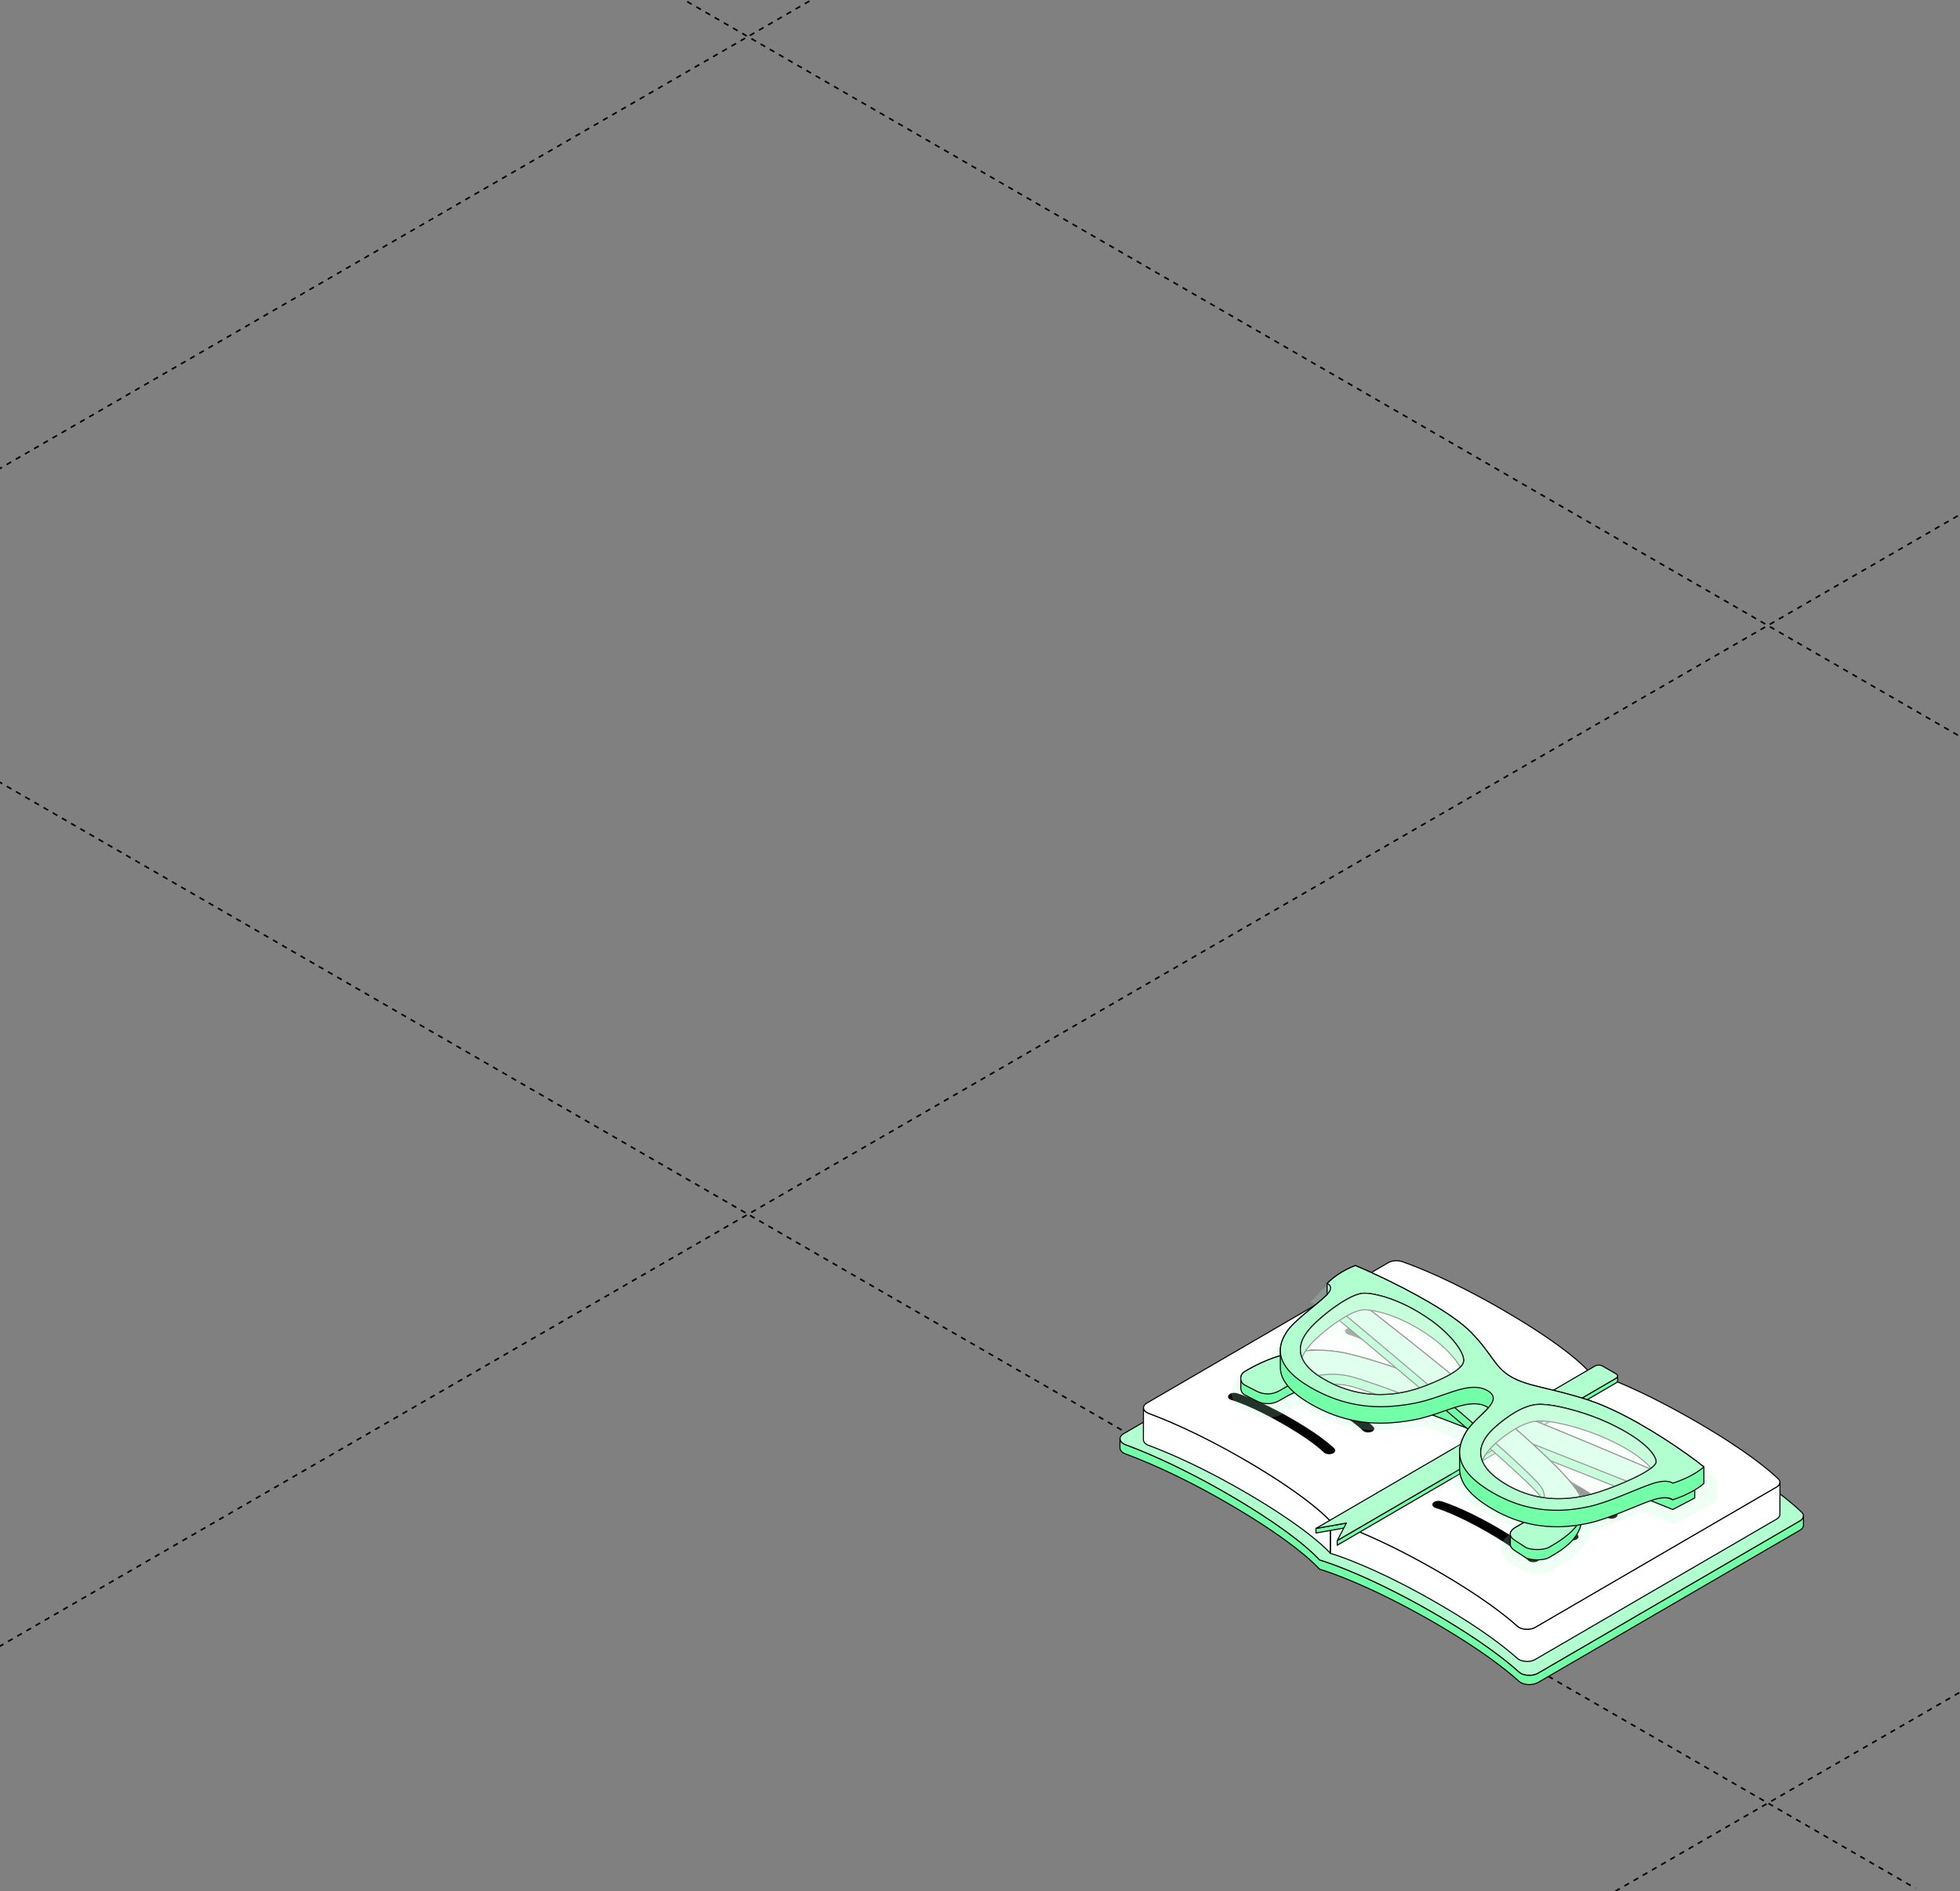 <?xml version="1.0" encoding="UTF-8"?> <svg xmlns="http://www.w3.org/2000/svg" width="740" height="714" viewBox="0 0 740 714" fill="none"><rect x="0" y="0" width="740" height="714" fill="#808080" stroke="none"/><g clip-path="url(#clip0_6509_7532)"><path d="M-3183.17 236.186L667.424 2459.33" stroke="black" stroke-width="0.6" stroke-linejoin="round" stroke-dasharray="2 2"></path><path d="M-2798.04 13.828L1052.56 2236.97" stroke="black" stroke-width="0.6" stroke-linejoin="round" stroke-dasharray="2 2"></path><path d="M-2413.02 -208.465L1437.58 2014.68" stroke="black" stroke-width="0.6" stroke-linejoin="round" stroke-dasharray="2 2"></path><path d="M-2027.99 -430.756L1822.6 1792.39" stroke="black" stroke-width="0.6" stroke-linejoin="round" stroke-dasharray="2 2"></path><path d="M-1642.86 -653.115L2207.74 1570.03" stroke="black" stroke-width="0.6" stroke-linejoin="round" stroke-dasharray="2 2"></path><path d="M-1257.84 -875.406L2592.76 1347.74" stroke="black" stroke-width="0.6" stroke-linejoin="round" stroke-dasharray="2 2"></path><path d="M-872.812 -1097.7L2977.78 1125.44" stroke="black" stroke-width="0.6" stroke-linejoin="round" stroke-dasharray="2 2"></path><path d="M-487.68 -1320.06L3362.92 903.086" stroke="black" stroke-width="0.6" stroke-linejoin="round" stroke-dasharray="2 2"></path><path d="M-102.656 -1542.35L3747.94 680.793" stroke="black" stroke-width="0.6" stroke-linejoin="round" stroke-dasharray="2 2"></path><path d="M282.363 -1764.64L4132.96 458.5" stroke="black" stroke-width="0.6" stroke-linejoin="round" stroke-dasharray="2 2"></path><path d="M667.5 -1987L4518.1 236.142" stroke="black" stroke-width="0.6" stroke-linejoin="round" stroke-dasharray="2 2"></path><path d="M667.398 2459.3L4517.99 236.156" stroke="black" stroke-width="0.6" stroke-linejoin="round" stroke-dasharray="2 2"></path><path d="M282.375 2237.01L4132.97 13.865" stroke="black" stroke-width="0.6" stroke-linejoin="round" stroke-dasharray="2 2"></path><path d="M-102.703 2014.68L3747.89 -208.461" stroke="black" stroke-width="0.6" stroke-linejoin="round" stroke-dasharray="2 2"></path><path d="M-487.781 1792.36L3362.81 -430.786" stroke="black" stroke-width="0.6" stroke-linejoin="round" stroke-dasharray="2 2"></path><path d="M-872.805 1570.06L2977.79 -653.079" stroke="black" stroke-width="0.6" stroke-linejoin="round" stroke-dasharray="2 2"></path><path d="M-1257.88 1347.74L2592.71 -875.405" stroke="black" stroke-width="0.6" stroke-linejoin="round" stroke-dasharray="2 2"></path><path d="M-1642.96 1125.41L2207.63 -1097.73" stroke="black" stroke-width="0.6" stroke-linejoin="round" stroke-dasharray="2 2"></path><path d="M-2027.98 903.121L1822.61 -1320.02" stroke="black" stroke-width="0.6" stroke-linejoin="round" stroke-dasharray="2 2"></path><path d="M-2413.06 680.797L1437.53 -1542.35" stroke="black" stroke-width="0.6" stroke-linejoin="round" stroke-dasharray="2 2"></path><path d="M-2798.16 458.473L1052.43 -1764.67" stroke="black" stroke-width="0.6" stroke-linejoin="round" stroke-dasharray="2 2"></path><path d="M-3183.16 236.18L667.432 -1986.96" stroke="black" stroke-width="0.6" stroke-linejoin="round" stroke-dasharray="2 2"></path><path d="M647.111 547.771C667.286 559.425 676.701 567.527 680.25 570.968C681.347 572.032 681.038 573.401 679.513 574.286L580.738 631.723C578.862 632.813 575.889 632.787 574.114 631.761C573.881 631.626 573.669 631.473 573.483 631.308C569.095 627.329 559.41 619.49 541.538 609.166C515.169 593.932 499.046 589.254 498.2 589.008C497.771 588.516 489.644 579.185 463.281 563.955C445.404 553.628 431.848 548.039 424.97 545.508C424.678 545.403 424.415 545.28 424.182 545.144C422.412 544.118 422.348 542.394 424.225 541.305L522.996 483.872C524.521 482.986 526.884 482.8 528.722 483.432C534.672 485.478 548.678 490.911 568.854 502.565C596.183 518.354 603.396 527.155 603.773 527.617C604.573 527.838 619.781 531.986 647.111 547.776V547.771Z" fill="#B1FFCF" stroke="black" stroke-width="0.4" stroke-miterlimit="10" stroke-linejoin="round"></path><path d="M680.89 572.495C680.886 572.541 680.882 572.588 680.873 572.635C680.864 572.677 680.852 572.72 680.839 572.762C680.826 572.809 680.814 572.855 680.801 572.902C680.788 572.94 680.767 572.978 680.75 573.016C680.729 573.067 680.708 573.118 680.682 573.165C680.665 573.198 680.64 573.232 680.619 573.266C680.585 573.326 680.547 573.381 680.504 573.436C680.479 573.465 680.454 573.499 680.428 573.529C680.365 573.605 680.297 573.677 680.225 573.749C680.2 573.774 680.174 573.804 680.145 573.83C680.098 573.872 680.047 573.915 679.996 573.953C679.954 573.987 679.912 574.02 679.865 574.054C679.81 574.092 679.751 574.135 679.691 574.173C679.632 574.211 679.577 574.249 679.513 574.287L580.738 631.724C580.594 631.809 580.441 631.885 580.285 631.953C580.238 631.975 580.195 631.991 580.149 632.013C580.026 632.064 579.899 632.114 579.768 632.157C579.721 632.173 579.679 632.191 579.632 632.203C579.552 632.229 579.467 632.25 579.387 632.275C579.323 632.292 579.264 632.309 579.2 632.326C579.111 632.348 579.022 632.364 578.934 632.381C578.874 632.394 578.815 632.407 578.755 632.415C578.578 632.445 578.4 632.47 578.218 632.491C578.163 632.496 578.103 632.5 578.048 632.504C577.943 632.513 577.837 632.521 577.73 632.525C577.663 632.525 577.595 632.53 577.527 632.53C577.442 632.53 577.354 632.53 577.269 632.53C577.197 632.53 577.125 632.53 577.057 632.525C576.977 632.525 576.896 632.517 576.82 632.513C576.748 632.509 576.676 632.5 576.604 632.496C576.528 632.487 576.447 632.479 576.371 632.471C576.299 632.462 576.232 632.453 576.164 632.441C576.079 632.428 575.998 632.415 575.918 632.398C575.855 632.386 575.791 632.373 575.728 632.36C575.63 632.339 575.533 632.314 575.435 632.288C575.384 632.275 575.329 632.263 575.279 632.246C575.109 632.195 574.948 632.14 574.787 632.08C574.762 632.072 574.741 632.059 574.715 632.051C574.504 631.966 574.3 631.869 574.11 631.762C573.877 631.627 573.665 631.474 573.479 631.309C569.091 627.33 559.405 619.491 541.533 609.167C540.783 608.735 540.046 608.311 539.314 607.896C539.196 607.829 539.073 607.761 538.954 607.693C538.255 607.299 537.569 606.913 536.887 606.532C536.756 606.459 536.625 606.388 536.493 606.312C535.807 605.93 535.125 605.553 534.452 605.188C534.376 605.146 534.304 605.108 534.228 605.065C533.571 604.71 532.927 604.358 532.288 604.019C532.211 603.981 532.14 603.938 532.063 603.9C531.411 603.553 530.767 603.213 530.132 602.879C530.009 602.815 529.887 602.752 529.764 602.688C529.141 602.362 528.527 602.044 527.921 601.73C527.815 601.675 527.714 601.625 527.612 601.569C526.985 601.247 526.363 600.93 525.757 600.624C525.757 600.624 525.749 600.624 525.745 600.62C525.131 600.311 524.529 600.014 523.936 599.717C523.834 599.667 523.733 599.616 523.635 599.569C523.068 599.29 522.513 599.018 521.963 598.752C521.857 598.7 521.755 598.65 521.649 598.599C521.095 598.332 520.548 598.069 520.01 597.815C519.951 597.785 519.891 597.76 519.832 597.73C519.316 597.484 518.803 597.247 518.304 597.014C518.24 596.984 518.176 596.955 518.113 596.925C517.6 596.687 517.096 596.455 516.601 596.23C516.508 596.188 516.41 596.145 516.317 596.099C515.83 595.878 515.356 595.662 514.886 595.454C514.805 595.421 514.729 595.387 514.653 595.349C514.174 595.137 513.7 594.929 513.242 594.726C513.234 594.726 513.23 594.721 513.221 594.717C512.755 594.514 512.302 594.319 511.853 594.128C511.782 594.098 511.705 594.064 511.633 594.035C511.21 593.852 510.795 593.679 510.388 593.509C510.312 593.475 510.236 593.446 510.159 593.412C509.753 593.242 509.35 593.077 508.965 592.916C508.927 592.899 508.889 592.887 508.851 592.869C508.474 592.717 508.109 592.569 507.749 592.425C507.703 592.408 507.656 592.387 507.61 592.369C507.343 592.264 507.08 592.158 506.822 592.056C506.746 592.026 506.678 592.001 506.606 591.971C506.475 591.92 506.343 591.869 506.216 591.819C505.983 591.73 505.755 591.64 505.534 591.556C505.411 591.509 505.285 591.463 505.166 591.416C504.937 591.331 504.717 591.247 504.501 591.166C504.4 591.128 504.298 591.09 504.196 591.052C503.895 590.937 503.603 590.831 503.324 590.729C503.319 590.729 503.315 590.729 503.311 590.725C503.023 590.62 502.748 590.522 502.481 590.424C502.396 590.395 502.316 590.365 502.235 590.336C502.058 590.272 501.888 590.213 501.723 590.153C501.634 590.124 501.549 590.094 501.464 590.064C501.312 590.013 501.168 589.963 501.024 589.911C500.948 589.886 500.868 589.857 500.795 589.831C500.651 589.78 500.516 589.738 500.38 589.691C500.321 589.67 500.262 589.653 500.207 589.632C500.029 589.573 499.859 589.518 499.703 589.467C499.703 589.467 499.698 589.467 499.694 589.467C499.533 589.416 499.385 589.369 499.249 589.323C499.207 589.31 499.173 589.297 499.136 589.289C499.046 589.259 498.961 589.234 498.885 589.208C498.843 589.196 498.809 589.183 498.771 589.174C498.703 589.153 498.644 589.136 498.585 589.119C498.555 589.111 498.526 589.102 498.5 589.094C498.445 589.077 498.399 589.064 498.356 589.051C498.339 589.047 498.322 589.043 498.309 589.039C498.263 589.026 498.225 589.013 498.199 589.005C497.771 588.513 489.644 579.182 463.281 563.952C462.76 563.651 462.239 563.354 461.726 563.057C461.557 562.96 461.392 562.867 461.223 562.769C460.875 562.575 460.532 562.375 460.189 562.185C459.994 562.075 459.804 561.969 459.609 561.858C459.291 561.68 458.978 561.507 458.664 561.333C458.466 561.223 458.271 561.113 458.072 561.002C457.762 560.833 457.453 560.663 457.148 560.494C456.958 560.392 456.771 560.286 456.585 560.185C456.251 560.002 455.92 559.824 455.594 559.646C455.442 559.561 455.285 559.477 455.132 559.396C454.65 559.138 454.175 558.88 453.701 558.63C453.692 558.625 453.684 558.621 453.671 558.616C453.21 558.371 452.752 558.129 452.295 557.888C452.143 557.807 451.99 557.727 451.837 557.651C451.528 557.489 451.215 557.324 450.91 557.167C450.736 557.078 450.558 556.985 450.385 556.896C450.105 556.752 449.821 556.608 449.546 556.464C449.368 556.371 449.191 556.282 449.012 556.193C448.733 556.053 448.458 555.909 448.182 555.773C448.017 555.688 447.852 555.608 447.687 555.523C447.382 555.37 447.086 555.222 446.785 555.074C446.654 555.011 446.522 554.943 446.391 554.875C445.963 554.663 445.54 554.455 445.125 554.248C445.091 554.231 445.057 554.214 445.019 554.197C444.638 554.01 444.261 553.828 443.884 553.646C443.744 553.578 443.604 553.514 443.469 553.446C443.198 553.315 442.927 553.188 442.66 553.057C442.507 552.985 442.359 552.913 442.211 552.841C441.961 552.722 441.715 552.603 441.47 552.489C441.317 552.417 441.161 552.345 441.008 552.273C440.763 552.158 440.521 552.044 440.284 551.934C440.14 551.866 439.996 551.798 439.856 551.735C439.594 551.612 439.335 551.493 439.077 551.374C438.963 551.324 438.848 551.268 438.738 551.218C438.37 551.052 438.01 550.887 437.654 550.726C437.603 550.705 437.557 550.684 437.506 550.659C437.197 550.518 436.892 550.383 436.591 550.248C436.472 550.196 436.358 550.146 436.239 550.091C436.011 549.989 435.782 549.887 435.558 549.789C435.426 549.73 435.295 549.675 435.168 549.62C434.96 549.531 434.753 549.438 434.55 549.353C434.418 549.298 434.291 549.239 434.16 549.184C433.952 549.095 433.749 549.005 433.55 548.921C433.432 548.87 433.313 548.819 433.199 548.769C432.978 548.675 432.758 548.582 432.542 548.493C432.449 548.455 432.356 548.417 432.267 548.378C431.962 548.251 431.661 548.124 431.369 548.006C431.331 547.989 431.297 547.976 431.259 547.959C431.005 547.853 430.751 547.751 430.505 547.649C430.403 547.607 430.31 547.569 430.209 547.531C430.022 547.455 429.84 547.383 429.662 547.311C429.556 547.268 429.455 547.226 429.353 547.188C429.184 547.12 429.014 547.052 428.849 546.984C428.747 546.946 428.646 546.904 428.548 546.866C428.485 546.84 428.421 546.815 428.362 546.793C428.29 546.764 428.222 546.738 428.15 546.713C427.972 546.641 427.795 546.573 427.621 546.505C427.507 546.463 427.392 546.416 427.282 546.374C427.109 546.306 426.943 546.243 426.778 546.179C426.677 546.141 426.571 546.099 426.469 546.061C426.291 545.993 426.113 545.925 425.944 545.861C425.863 545.832 425.783 545.802 425.707 545.773C425.461 545.679 425.22 545.59 424.987 545.505C424.877 545.463 424.771 545.421 424.669 545.374C424.627 545.357 424.584 545.34 424.546 545.319C424.423 545.26 424.309 545.2 424.199 545.141C423.31 544.628 422.852 543.937 422.852 543.238L422.844 546.692C422.844 547.391 423.301 548.082 424.191 548.594C424.301 548.658 424.415 548.717 424.538 548.773C424.576 548.789 424.618 548.806 424.661 548.823C424.724 548.853 424.788 548.883 424.855 548.908C424.894 548.925 424.936 548.938 424.978 548.955C425.211 549.039 425.453 549.128 425.698 549.222C425.774 549.251 425.859 549.281 425.935 549.311C426.105 549.374 426.278 549.442 426.456 549.51C426.558 549.548 426.664 549.591 426.77 549.629C426.935 549.692 427.104 549.756 427.274 549.823C427.384 549.866 427.498 549.908 427.613 549.955C427.786 550.023 427.96 550.091 428.138 550.158C428.269 550.209 428.404 550.264 428.54 550.315C428.637 550.353 428.735 550.391 428.836 550.434C429.006 550.502 429.175 550.569 429.345 550.637C429.446 550.679 429.548 550.718 429.65 550.76C429.836 550.836 430.027 550.913 430.217 550.989C430.306 551.027 430.395 551.061 430.484 551.099C430.73 551.201 430.984 551.302 431.238 551.408C431.28 551.425 431.318 551.442 431.361 551.459C431.657 551.582 431.958 551.705 432.263 551.836C432.347 551.87 432.432 551.908 432.517 551.942C432.741 552.036 432.961 552.129 433.19 552.226C433.304 552.277 433.423 552.328 433.542 552.374C433.745 552.464 433.948 552.549 434.156 552.637C434.283 552.692 434.41 552.747 434.537 552.803C434.744 552.892 434.952 552.985 435.164 553.074C435.291 553.129 435.418 553.184 435.549 553.244C435.782 553.345 436.015 553.446 436.252 553.553C436.362 553.603 436.472 553.65 436.582 553.697C436.9 553.837 437.222 553.98 437.548 554.129C437.582 554.146 437.616 554.159 437.65 554.175C438.005 554.337 438.37 554.502 438.738 554.671C438.852 554.722 438.971 554.777 439.085 554.832C439.34 554.951 439.598 555.07 439.86 555.188C440 555.252 440.144 555.32 440.288 555.388C440.53 555.502 440.775 555.612 441.021 555.731C441.169 555.803 441.322 555.87 441.474 555.943C441.72 556.057 441.97 556.176 442.219 556.295C442.372 556.367 442.52 556.438 442.673 556.51C442.944 556.638 443.215 556.769 443.49 556.901C443.625 556.964 443.757 557.028 443.892 557.095C444.261 557.273 444.638 557.455 445.015 557.642C445.057 557.663 445.095 557.68 445.137 557.701C445.552 557.905 445.976 558.112 446.399 558.324C446.535 558.392 446.671 558.46 446.806 558.528C447.103 558.676 447.395 558.824 447.695 558.973C447.861 559.057 448.03 559.142 448.195 559.223C448.47 559.363 448.746 559.502 449.025 559.642C449.199 559.731 449.377 559.82 449.55 559.909C449.83 560.053 450.114 560.197 450.397 560.345C450.571 560.435 450.744 560.524 450.919 560.617C451.227 560.778 451.537 560.939 451.846 561.1C451.998 561.181 452.151 561.257 452.303 561.337C452.752 561.57 453.201 561.812 453.654 562.053C453.671 562.062 453.688 562.07 453.709 562.083C454.179 562.333 454.658 562.591 455.136 562.85C455.293 562.935 455.454 563.02 455.611 563.109C455.937 563.286 456.263 563.46 456.593 563.643C456.784 563.744 456.974 563.85 457.161 563.956C457.466 564.125 457.775 564.291 458.08 564.465C458.275 564.575 458.474 564.685 458.673 564.795C458.986 564.969 459.3 565.147 459.618 565.321C459.808 565.426 460.003 565.537 460.198 565.647C460.541 565.842 460.883 566.037 461.231 566.232C461.4 566.329 461.565 566.422 461.735 566.52C462.252 566.812 462.768 567.109 463.289 567.414C489.657 582.644 497.78 591.976 498.208 592.467C498.229 592.476 498.267 592.484 498.313 592.496C498.331 592.501 498.356 592.51 498.377 592.514C498.415 592.526 498.458 592.539 498.508 592.552C498.538 592.56 498.568 592.569 498.602 592.581C498.653 592.598 498.712 592.615 498.775 592.632C498.814 592.645 498.856 592.658 498.898 592.671C498.975 592.692 499.059 592.721 499.144 592.746C499.182 592.759 499.22 592.772 499.263 592.785C499.394 592.827 499.537 592.873 499.694 592.921C499.711 592.925 499.732 592.933 499.749 592.937C499.898 592.984 500.054 593.035 500.219 593.09C500.279 593.111 500.342 593.132 500.401 593.153C500.533 593.196 500.664 593.242 500.804 593.289C500.884 593.314 500.965 593.344 501.045 593.37C501.181 593.416 501.325 593.467 501.469 593.518C501.558 593.548 501.647 593.577 501.736 593.611C501.901 593.67 502.07 593.73 502.248 593.789C502.333 593.819 502.409 593.848 502.494 593.878C502.756 593.971 503.031 594.069 503.319 594.175C503.337 594.179 503.353 594.187 503.366 594.192C503.637 594.289 503.917 594.395 504.209 594.501C504.311 594.539 504.416 594.577 504.518 594.615C504.734 594.696 504.95 594.777 505.175 594.865C505.298 594.912 505.425 594.959 505.547 595.01C505.767 595.095 505.996 595.183 506.229 595.272C506.361 595.323 506.488 595.374 506.619 595.425C506.945 595.552 507.279 595.683 507.622 595.823C507.669 595.844 507.72 595.861 507.767 595.883C508.122 596.026 508.486 596.175 508.864 596.328C508.901 596.344 508.939 596.357 508.978 596.374C509.363 596.531 509.766 596.696 510.172 596.866C510.248 596.9 510.329 596.929 510.405 596.963C510.807 597.132 511.222 597.306 511.646 597.489C511.722 597.518 511.794 597.552 511.87 597.586C512.315 597.777 512.768 597.972 513.234 598.175C513.242 598.175 513.251 598.184 513.264 598.188C513.721 598.387 514.191 598.595 514.67 598.806C514.75 598.84 514.827 598.874 514.907 598.913C515.373 599.12 515.851 599.336 516.339 599.556C516.432 599.599 516.529 599.641 516.626 599.688C517.122 599.913 517.622 600.146 518.134 600.383C518.198 600.413 518.266 600.446 518.333 600.476C518.833 600.709 519.341 600.946 519.858 601.192C519.917 601.222 519.976 601.247 520.036 601.277C520.569 601.531 521.116 601.794 521.671 602.061C521.776 602.112 521.882 602.163 521.992 602.218C522.539 602.485 523.097 602.756 523.661 603.036C523.758 603.082 523.86 603.133 523.957 603.184C524.55 603.477 525.151 603.777 525.766 604.087C525.774 604.091 525.783 604.095 525.791 604.099C526.397 604.404 527.011 604.718 527.634 605.036C527.739 605.091 527.841 605.142 527.947 605.197C528.552 605.506 529.166 605.828 529.785 606.15C529.908 606.214 530.03 606.282 530.157 606.345C530.793 606.68 531.432 607.019 532.084 607.366C532.161 607.404 532.237 607.447 532.309 607.489C532.944 607.829 533.588 608.176 534.24 608.532C534.317 608.574 534.397 608.617 534.473 608.659C535.142 609.024 535.824 609.401 536.51 609.782C536.641 609.854 536.773 609.926 536.904 610.003C537.586 610.38 538.276 610.769 538.971 611.164C539.089 611.231 539.208 611.299 539.331 611.367C540.064 611.782 540.801 612.206 541.55 612.638C559.422 622.965 569.112 630.801 573.495 634.78C573.682 634.949 573.894 635.102 574.127 635.233C574.313 635.344 574.516 635.437 574.728 635.521C574.745 635.53 574.758 635.538 574.77 635.542C574.779 635.542 574.792 635.547 574.8 635.551C574.957 635.615 575.122 635.665 575.291 635.717C575.304 635.717 575.312 635.725 575.325 635.729C575.363 635.742 575.406 635.746 575.444 635.759C575.541 635.784 575.634 635.81 575.736 635.831C575.761 635.835 575.783 635.844 575.808 635.848C575.846 635.856 575.889 635.86 575.931 635.869C576.011 635.886 576.096 635.898 576.177 635.911C576.206 635.916 576.24 635.924 576.27 635.928C576.308 635.933 576.346 635.937 576.384 635.941C576.46 635.949 576.54 635.958 576.617 635.966C576.651 635.966 576.689 635.975 576.723 635.979C576.761 635.979 576.795 635.979 576.833 635.983C576.913 635.987 576.994 635.992 577.07 635.996C577.108 635.996 577.146 636 577.184 636C577.218 636 577.252 636 577.282 636C577.367 636 577.451 636 577.54 636C577.583 636 577.625 636 577.667 636C577.692 636 577.718 636 577.748 635.996C577.853 635.992 577.959 635.983 578.061 635.975C578.103 635.975 578.146 635.971 578.188 635.966C578.201 635.966 578.218 635.962 578.231 635.962C578.413 635.945 578.59 635.92 578.768 635.886C578.777 635.886 578.785 635.886 578.794 635.886C578.845 635.878 578.895 635.865 578.95 635.852C579.039 635.835 579.124 635.818 579.213 635.797C579.276 635.78 579.336 635.763 579.399 635.746C579.48 635.725 579.564 635.699 579.645 635.674C579.662 635.67 579.679 635.665 579.696 635.661C579.725 635.653 579.751 635.64 579.78 635.628C579.912 635.585 580.035 635.534 580.158 635.483C580.204 635.462 580.251 635.445 580.293 635.424C580.45 635.352 580.602 635.28 580.746 635.195L679.522 577.758C679.522 577.758 679.564 577.733 679.581 577.724C679.624 577.699 679.658 577.673 679.7 577.644C679.759 577.606 679.818 577.567 679.873 577.529C679.92 577.495 679.962 577.461 680.005 577.427C680.055 577.385 680.106 577.347 680.153 577.304C680.161 577.296 680.174 577.288 680.187 577.279C680.204 577.262 680.216 577.245 680.238 577.229C680.31 577.156 680.381 577.084 680.441 577.008C680.453 576.991 680.475 576.974 680.487 576.957C680.5 576.945 680.504 576.927 680.517 576.915C680.56 576.86 680.598 576.8 680.631 576.745C680.648 576.72 680.665 576.699 680.678 576.673C680.682 576.665 680.687 576.652 680.691 576.643C680.716 576.593 680.737 576.546 680.759 576.495C680.771 576.466 680.788 576.436 680.801 576.407C680.801 576.398 680.801 576.389 680.809 576.381C680.826 576.334 680.835 576.288 680.848 576.241C680.856 576.207 680.868 576.173 680.877 576.139C680.877 576.131 680.877 576.123 680.877 576.118C680.886 576.071 680.89 576.025 680.894 575.978C680.894 575.944 680.907 575.906 680.907 575.873C680.907 575.86 680.907 575.847 680.907 575.83L680.915 572.376C680.915 572.427 680.907 572.474 680.902 572.525L680.89 572.495Z" fill="#72FFA8" stroke="black" stroke-width="0.4" stroke-miterlimit="10" stroke-linejoin="round"></path><path d="M469.596 550.942C469.105 550.659 468.613 550.379 468.126 550.099C467.969 550.01 467.813 549.921 467.652 549.832C467.326 549.646 467.004 549.463 466.682 549.281C466.495 549.175 466.309 549.074 466.127 548.967C465.835 548.802 465.538 548.637 465.251 548.476C465.06 548.37 464.874 548.264 464.683 548.163C464.399 548.006 464.115 547.849 463.836 547.696C463.65 547.595 463.463 547.493 463.277 547.391C462.989 547.234 462.705 547.077 462.421 546.925C462.248 546.832 462.079 546.739 461.905 546.645C461.583 546.472 461.265 546.302 460.943 546.132C460.816 546.065 460.685 545.993 460.558 545.925C460.113 545.688 459.673 545.455 459.237 545.226C459.148 545.179 459.063 545.137 458.978 545.09C458.627 544.908 458.279 544.726 457.937 544.548C457.784 544.467 457.636 544.391 457.483 544.315C457.204 544.171 456.928 544.026 456.653 543.887C456.488 543.802 456.327 543.717 456.162 543.637C455.903 543.505 455.649 543.374 455.395 543.247C455.23 543.162 455.065 543.081 454.9 542.997C454.646 542.87 454.391 542.743 454.142 542.616C453.985 542.539 453.829 542.459 453.672 542.382C453.414 542.255 453.155 542.128 452.901 542.001C452.757 541.929 452.617 541.861 452.473 541.789C452.172 541.641 451.872 541.496 451.575 541.353C451.487 541.31 451.393 541.264 451.304 541.221C450.919 541.035 450.538 540.853 450.161 540.67C450.072 540.628 449.987 540.59 449.902 540.547C449.614 540.412 449.331 540.276 449.047 540.14C448.916 540.077 448.784 540.017 448.653 539.954C448.42 539.844 448.187 539.734 447.954 539.628C447.814 539.564 447.675 539.497 447.535 539.433C447.315 539.331 447.099 539.229 446.883 539.132C446.747 539.068 446.608 539.005 446.472 538.945C446.252 538.844 446.036 538.747 445.82 538.649C445.693 538.594 445.57 538.534 445.443 538.479C445.21 538.373 444.981 538.272 444.753 538.17C444.651 538.123 444.545 538.077 444.443 538.034C444.121 537.891 443.804 537.75 443.495 537.615C443.49 537.615 443.486 537.611 443.482 537.607C443.16 537.466 442.847 537.327 442.538 537.196C442.44 537.153 442.347 537.115 442.254 537.073C442.042 536.98 441.83 536.89 441.623 536.801C441.513 536.755 441.403 536.708 441.292 536.662C441.106 536.581 440.924 536.505 440.742 536.428C440.628 536.378 440.513 536.331 440.399 536.285C440.225 536.212 440.052 536.14 439.882 536.068C439.772 536.022 439.662 535.975 439.556 535.933C439.378 535.86 439.204 535.789 439.031 535.717C438.933 535.678 438.836 535.636 438.743 535.598C438.552 535.522 438.366 535.445 438.18 535.369C438.108 535.34 438.031 535.31 437.959 535.28C437.701 535.174 437.451 535.077 437.201 534.975C437.189 534.971 437.18 534.966 437.167 534.962C436.96 534.877 436.752 534.797 436.553 534.716C436.532 534.708 436.515 534.699 436.494 534.691C436.35 534.636 436.215 534.581 436.079 534.53C435.969 534.488 435.859 534.445 435.753 534.403C435.613 534.348 435.482 534.297 435.346 534.246C435.245 534.208 435.139 534.166 435.041 534.127C434.889 534.068 434.745 534.013 434.601 533.958C434.529 533.928 434.448 533.898 434.376 533.873C434.161 533.793 433.949 533.712 433.741 533.636C433.635 533.598 433.542 533.555 433.445 533.513C433.407 533.496 433.364 533.479 433.33 533.462C433.216 533.407 433.106 533.352 433 533.293C432.157 532.805 431.725 532.157 431.725 531.5L431.691 543.59C431.691 544.247 432.123 544.895 432.966 545.383C433.068 545.442 433.178 545.497 433.297 545.552C433.335 545.569 433.373 545.586 433.411 545.603C433.474 545.628 433.534 545.658 433.601 545.683C433.635 545.696 433.673 545.713 433.707 545.726C433.911 545.802 434.122 545.882 434.343 545.963C434.406 545.989 434.474 546.014 434.542 546.039C434.698 546.099 434.851 546.158 435.012 546.217C435.101 546.251 435.19 546.285 435.283 546.319C435.427 546.374 435.571 546.429 435.719 546.489C435.821 546.527 435.927 546.569 436.032 546.611C436.176 546.666 436.32 546.722 436.469 546.781C436.672 546.861 436.875 546.942 437.087 547.027C437.117 547.039 437.15 547.052 437.18 547.065C437.422 547.162 437.671 547.26 437.926 547.366C438.006 547.4 438.095 547.434 438.175 547.468C438.349 547.54 438.527 547.611 438.705 547.684C438.806 547.726 438.908 547.768 439.01 547.811C439.179 547.879 439.349 547.951 439.522 548.022C439.632 548.069 439.742 548.112 439.852 548.158C440.022 548.23 440.196 548.302 440.369 548.374C440.484 548.421 440.602 548.472 440.721 548.523C440.894 548.595 441.072 548.671 441.254 548.747C441.373 548.798 441.491 548.849 441.61 548.9C441.805 548.985 442 549.069 442.199 549.154C442.309 549.201 442.415 549.247 442.525 549.294C442.83 549.426 443.143 549.561 443.457 549.701C443.482 549.714 443.507 549.722 443.533 549.735C443.825 549.862 444.121 549.993 444.418 550.129C444.528 550.18 444.642 550.23 444.757 550.281C444.977 550.379 445.193 550.476 445.417 550.578C445.549 550.637 445.684 550.697 445.816 550.76C446.023 550.853 446.231 550.947 446.438 551.044C446.582 551.112 446.726 551.175 446.87 551.243C447.078 551.336 447.285 551.434 447.497 551.531C447.645 551.599 447.793 551.667 447.941 551.739C448.162 551.841 448.382 551.947 448.607 552.048C448.746 552.116 448.886 552.18 449.03 552.247C449.297 552.37 449.564 552.502 449.834 552.629C449.936 552.68 450.038 552.726 450.144 552.777C450.516 552.956 450.898 553.137 451.279 553.324C451.372 553.371 451.469 553.417 451.563 553.464C451.855 553.608 452.151 553.748 452.448 553.896C452.592 553.968 452.736 554.036 452.88 554.108C453.134 554.231 453.384 554.358 453.642 554.485C453.803 554.566 453.964 554.646 454.129 554.727C454.375 554.85 454.62 554.973 454.87 555.1C455.035 555.184 455.205 555.269 455.37 555.354C455.62 555.481 455.874 555.608 456.128 555.739C456.298 555.824 456.463 555.909 456.632 555.998C456.903 556.138 457.178 556.277 457.454 556.422C457.606 556.502 457.758 556.579 457.911 556.659C458.254 556.837 458.601 557.019 458.953 557.201C459.042 557.248 459.127 557.29 459.211 557.337C459.648 557.566 460.088 557.799 460.528 558.036C460.655 558.104 460.787 558.176 460.918 558.244C461.236 558.413 461.553 558.583 461.875 558.757C462.045 558.85 462.218 558.943 462.387 559.036C462.675 559.193 462.959 559.346 463.247 559.507C463.434 559.609 463.62 559.71 463.806 559.812C464.086 559.964 464.369 560.121 464.653 560.278C464.844 560.384 465.035 560.49 465.225 560.596C465.513 560.756 465.801 560.918 466.093 561.079C466.28 561.185 466.466 561.29 466.656 561.397C466.978 561.579 467.305 561.761 467.626 561.947C467.783 562.037 467.94 562.126 468.101 562.215C468.588 562.49 469.075 562.774 469.57 563.058C481.153 569.749 488.988 575.216 494.088 579.182C494.426 579.445 494.757 579.703 495.07 579.958C495.388 580.207 495.689 580.453 495.981 580.691C496.273 580.928 496.552 581.157 496.823 581.382C497.094 581.606 497.353 581.822 497.598 582.034C497.844 582.246 498.081 582.445 498.31 582.644C498.534 582.839 498.75 583.03 498.954 583.212C499.364 583.576 499.733 583.911 500.059 584.217C500.224 584.369 500.377 584.513 500.525 584.653C501.685 585.755 502.24 586.386 502.342 586.5L502.375 574.41C501.973 573.953 494.304 565.245 469.596 550.972V550.942Z" fill="white" stroke="black" stroke-width="0.4" stroke-miterlimit="10" stroke-linejoin="round"></path><path d="M566.983 494.315C592.592 509.108 599.407 517.321 599.763 517.753L502.372 574.385C501.97 573.927 494.3 565.219 469.592 550.946C452.842 541.272 440.166 536.017 433.742 533.635C433.466 533.534 433.221 533.419 433 533.292C431.34 532.334 431.264 530.732 433 529.724L524.119 476.741C525.525 475.923 527.719 475.762 529.434 476.359C534.991 478.283 548.081 483.394 566.987 494.315H566.983Z" fill="white" stroke="black" stroke-width="0.4" stroke-miterlimit="10" stroke-linejoin="round"></path><path d="M599.764 517.752L599.73 529.842L502.34 586.474L502.373 574.38L599.764 517.752Z" fill="#C5C5C5" stroke="black" stroke-width="0.4" stroke-miterlimit="10" stroke-linejoin="round"></path><path d="M640.309 536.675C659.215 547.595 668.07 555.168 671.412 558.38C672.445 559.376 672.178 560.643 670.768 561.465L579.653 614.448C577.921 615.457 575.156 615.414 573.496 614.457C573.275 614.33 573.076 614.19 572.903 614.029C568.778 610.312 559.668 602.982 542.922 593.307C518.214 579.034 503.167 574.615 502.375 574.386L599.762 517.758C600.507 517.966 614.699 521.886 640.309 536.679V536.675Z" fill="white" stroke="black" stroke-width="0.4" stroke-miterlimit="10" stroke-linejoin="round"></path><path d="M672.025 559.82C672.025 559.863 672.017 559.909 672.008 559.951C672 559.99 671.991 560.028 671.979 560.066C671.966 560.108 671.957 560.151 671.941 560.193C671.928 560.227 671.911 560.265 671.894 560.299C671.873 560.345 671.856 560.388 671.83 560.435C671.814 560.468 671.792 560.498 671.771 560.528C671.737 560.578 671.703 560.633 671.665 560.685C671.644 560.714 671.619 560.744 671.597 560.769C671.542 560.837 671.479 560.905 671.411 560.969C671.386 560.994 671.365 561.019 671.335 561.04C671.292 561.078 671.246 561.117 671.199 561.151C671.161 561.185 671.123 561.214 671.081 561.244C671.03 561.282 670.975 561.316 670.924 561.35C670.869 561.384 670.818 561.422 670.759 561.455L579.644 614.439C579.513 614.515 579.373 614.583 579.229 614.651C579.187 614.668 579.145 614.689 579.102 614.706C578.992 614.752 578.878 614.795 578.764 614.833C578.721 614.85 578.674 614.863 578.632 614.88C578.56 614.901 578.488 614.922 578.412 614.943C578.353 614.96 578.293 614.977 578.234 614.99C578.158 615.007 578.082 615.024 578.005 615.041C577.946 615.054 577.891 615.066 577.832 615.075C577.671 615.104 577.506 615.125 577.341 615.143C577.294 615.147 577.243 615.151 577.196 615.155C577.095 615.163 576.989 615.172 576.887 615.177C576.824 615.177 576.765 615.177 576.701 615.181C576.62 615.181 576.54 615.181 576.459 615.181C576.392 615.181 576.328 615.181 576.261 615.177C576.184 615.177 576.112 615.168 576.036 615.164C575.968 615.159 575.905 615.151 575.837 615.147C575.765 615.138 575.689 615.13 575.617 615.121C575.553 615.113 575.49 615.104 575.426 615.096C575.346 615.083 575.269 615.07 575.189 615.054C575.13 615.041 575.071 615.032 575.011 615.02C574.918 614.998 574.829 614.977 574.736 614.952C574.685 614.939 574.638 614.926 574.592 614.914C574.431 614.867 574.278 614.816 574.126 614.757C574.105 614.748 574.088 614.74 574.067 614.732C573.863 614.651 573.668 614.557 573.487 614.456C573.266 614.329 573.067 614.189 572.894 614.028C568.769 610.311 559.659 602.985 542.913 593.306C542.214 592.903 541.528 592.509 540.842 592.123C540.724 592.056 540.601 591.988 540.482 591.92C539.83 591.551 539.186 591.192 538.547 590.835C538.424 590.767 538.301 590.7 538.178 590.632C537.53 590.272 536.882 589.915 536.251 589.568C536.209 589.547 536.167 589.522 536.124 589.5C535.51 589.166 534.905 588.839 534.303 588.517C534.202 588.462 534.1 588.407 533.998 588.352C533.397 588.03 532.804 587.716 532.22 587.407C532.101 587.344 531.982 587.28 531.86 587.221C531.271 586.911 530.686 586.61 530.114 586.314C530.051 586.28 529.987 586.25 529.924 586.216C529.373 585.932 528.827 585.657 528.289 585.381C528.213 585.343 528.133 585.301 528.056 585.263C527.502 584.983 526.959 584.712 526.421 584.445C526.316 584.394 526.21 584.339 526.104 584.288C525.571 584.025 525.045 583.767 524.533 583.517C524.456 583.479 524.381 583.445 524.304 583.407C523.813 583.169 523.326 582.932 522.847 582.708C522.788 582.678 522.728 582.653 522.669 582.623C522.17 582.385 521.678 582.157 521.195 581.928C521.098 581.881 521.001 581.839 520.908 581.792C520.433 581.572 519.967 581.356 519.514 581.148C519.438 581.114 519.362 581.08 519.285 581.042C518.841 580.838 518.4 580.64 517.972 580.449C517.939 580.432 517.901 580.415 517.867 580.402C517.418 580.203 516.981 580.008 516.554 579.822C516.473 579.788 516.393 579.75 516.312 579.716C515.897 579.534 515.491 579.36 515.093 579.186C515.016 579.152 514.945 579.123 514.872 579.093C514.466 578.919 514.068 578.75 513.678 578.589C513.678 578.589 513.674 578.589 513.67 578.589C513.28 578.423 512.899 578.267 512.526 578.114C512.458 578.084 512.386 578.059 512.319 578.029C511.967 577.885 511.624 577.745 511.29 577.61C511.222 577.584 511.154 577.554 511.086 577.529C510.756 577.398 510.426 577.266 510.112 577.143C510.108 577.143 510.1 577.139 510.095 577.135C510.053 577.118 510.01 577.101 509.968 577.084C509.68 576.97 509.397 576.86 509.125 576.758C509.015 576.715 508.914 576.677 508.808 576.635C508.604 576.559 508.401 576.482 508.207 576.406C508.096 576.363 507.99 576.326 507.885 576.283C507.694 576.211 507.508 576.143 507.33 576.075C507.241 576.042 507.148 576.008 507.059 575.974C506.838 575.893 506.627 575.817 506.419 575.741C506.381 575.728 506.339 575.711 506.296 575.698C506.055 575.609 505.822 575.529 505.602 575.453C505.538 575.432 505.479 575.41 505.42 575.389C505.267 575.334 505.115 575.283 504.975 575.232C504.903 575.207 504.831 575.182 504.759 575.16C504.632 575.118 504.514 575.075 504.395 575.037C504.331 575.016 504.268 574.995 504.208 574.974C504.081 574.932 503.963 574.893 503.852 574.855C503.815 574.842 503.777 574.83 503.738 574.817C503.594 574.771 503.459 574.724 503.332 574.686C503.302 574.677 503.276 574.669 503.251 574.66C503.158 574.63 503.073 574.605 502.993 574.58C502.955 574.567 502.925 574.559 502.891 574.55C502.828 574.529 502.773 574.512 502.718 574.499C502.688 574.491 502.662 574.482 502.637 574.474C502.591 574.461 502.548 574.448 502.514 574.436C502.497 574.431 502.48 574.423 502.464 574.419C502.421 574.406 502.387 574.398 502.366 574.389L502.332 586.479C502.353 586.487 502.392 586.496 502.438 586.509C502.446 586.509 502.455 586.513 502.468 586.517C502.506 586.53 502.557 586.542 502.607 586.56C502.633 586.568 502.662 586.576 502.692 586.585C502.743 586.602 502.798 586.619 502.857 586.636C502.891 586.644 502.925 586.657 502.963 586.669C503.04 586.695 503.129 586.721 503.217 586.75C503.247 586.759 503.272 586.767 503.302 586.776C503.425 586.814 503.56 586.86 503.705 586.907C503.743 586.92 503.785 586.933 503.823 586.945C503.938 586.983 504.056 587.021 504.179 587.064C504.238 587.085 504.297 587.106 504.361 587.123C504.48 587.161 504.598 587.203 504.725 587.246C504.797 587.271 504.865 587.293 504.941 587.318C505.081 587.364 505.225 587.416 505.373 587.466C505.441 587.492 505.505 587.513 505.576 587.539C505.797 587.614 506.03 587.7 506.271 587.784C506.301 587.797 506.339 587.81 506.368 587.818C506.58 587.894 506.8 587.975 507.029 588.06C507.114 588.089 507.203 588.123 507.287 588.157C507.474 588.225 507.664 588.297 507.859 588.369C507.961 588.407 508.062 588.445 508.164 588.484C508.363 588.559 508.57 588.636 508.783 588.716C508.884 588.755 508.986 588.793 509.087 588.835C509.367 588.945 509.659 589.056 509.955 589.174C509.989 589.187 510.023 589.2 510.057 589.216C510.379 589.344 510.714 589.479 511.057 589.615C511.12 589.64 511.184 589.666 511.247 589.691C511.586 589.827 511.933 589.967 512.289 590.115C512.353 590.14 512.416 590.166 512.48 590.191C512.857 590.348 513.238 590.505 513.636 590.67C514.025 590.835 514.432 591.005 514.843 591.183C514.915 591.212 514.983 591.242 515.054 591.272C515.453 591.441 515.863 591.619 516.278 591.801C516.355 591.835 516.435 591.869 516.516 591.903C516.948 592.094 517.388 592.285 517.837 592.488C517.867 592.5 517.897 592.514 517.922 592.526C518.358 592.721 518.803 592.92 519.252 593.128C519.328 593.162 519.4 593.195 519.476 593.229C519.933 593.437 520.399 593.653 520.874 593.874C520.967 593.916 521.064 593.963 521.157 594.005C521.644 594.234 522.136 594.463 522.635 594.7C522.69 594.726 522.746 594.751 522.796 594.776C523.283 595.01 523.775 595.247 524.274 595.488C524.347 595.522 524.414 595.556 524.486 595.59C525.003 595.84 525.532 596.103 526.066 596.366C526.172 596.416 526.274 596.467 526.379 596.522C526.917 596.789 527.464 597.065 528.022 597.344C528.099 597.382 528.175 597.42 528.247 597.459C528.789 597.734 529.335 598.014 529.89 598.298C529.949 598.327 530.009 598.361 530.072 598.391C530.648 598.688 531.233 598.993 531.826 599.302C531.944 599.366 532.063 599.425 532.177 599.489C532.766 599.798 533.359 600.112 533.96 600.434C534.062 600.489 534.163 600.544 534.265 600.599C534.866 600.921 535.476 601.251 536.095 601.586C536.133 601.607 536.171 601.629 536.209 601.65C536.844 601.997 537.492 602.353 538.144 602.718C538.267 602.786 538.386 602.853 538.509 602.921C539.148 603.277 539.792 603.637 540.444 604.006C540.563 604.074 540.686 604.142 540.804 604.21C541.486 604.599 542.176 604.989 542.875 605.396C559.625 615.07 568.73 622.401 572.856 626.118C573.029 626.275 573.233 626.419 573.448 626.546C573.631 626.652 573.825 626.741 574.029 626.821C574.042 626.826 574.054 626.834 574.067 626.839C574.075 626.839 574.084 626.843 574.088 626.847C574.236 626.906 574.393 626.957 574.554 627.004C574.566 627.004 574.579 627.012 574.592 627.016C574.626 627.025 574.664 627.033 574.698 627.041C574.787 627.067 574.88 627.089 574.973 627.109C574.999 627.114 575.024 627.122 575.049 627.127C575.083 627.135 575.117 627.139 575.151 627.143C575.227 627.16 575.307 627.173 575.388 627.186C575.422 627.19 575.452 627.198 575.486 627.203C575.515 627.207 575.545 627.211 575.579 627.211C575.651 627.22 575.727 627.228 575.799 627.237C575.837 627.237 575.875 627.245 575.913 627.25C575.943 627.25 575.973 627.25 575.998 627.254C576.074 627.258 576.146 627.262 576.223 627.266C576.265 627.266 576.303 627.271 576.345 627.275C576.371 627.275 576.396 627.275 576.422 627.275C576.502 627.275 576.582 627.275 576.663 627.275C576.705 627.275 576.747 627.275 576.79 627.275C576.811 627.275 576.828 627.275 576.849 627.275C576.955 627.271 577.057 627.262 577.158 627.254C577.196 627.254 577.234 627.254 577.273 627.245C577.281 627.245 577.29 627.245 577.298 627.245C577.463 627.228 577.629 627.207 577.79 627.177C577.802 627.177 577.81 627.177 577.823 627.173C577.87 627.164 577.921 627.152 577.967 627.143C578.044 627.127 578.12 627.114 578.196 627.097C578.255 627.084 578.315 627.067 578.374 627.05C578.446 627.029 578.522 627.012 578.594 626.987C578.611 626.982 578.632 626.978 578.649 626.97C578.674 626.961 578.7 626.948 578.73 626.94C578.844 626.902 578.958 626.86 579.068 626.813C579.111 626.796 579.153 626.779 579.195 626.758C579.34 626.694 579.479 626.626 579.61 626.546L670.725 573.563C670.725 573.563 670.763 573.542 670.78 573.529C670.818 573.508 670.852 573.482 670.89 573.457C670.945 573.423 671 573.389 671.047 573.351C671.089 573.321 671.127 573.287 671.165 573.258C671.212 573.219 671.259 573.185 671.301 573.147C671.309 573.139 671.322 573.131 671.331 573.122C671.347 573.105 671.36 573.088 671.377 573.075C671.445 573.012 671.504 572.944 671.564 572.876C671.576 572.859 671.593 572.847 671.606 572.829C671.619 572.817 671.623 572.8 671.635 572.787C671.674 572.736 671.707 572.686 671.741 572.631C671.754 572.609 671.771 572.588 671.784 572.567C671.788 572.558 671.792 572.546 671.796 572.537C671.822 572.49 671.839 572.448 671.86 572.402C671.873 572.372 671.889 572.347 671.898 572.317C671.898 572.308 671.898 572.3 671.907 572.291C671.923 572.249 671.932 572.206 671.945 572.164C671.953 572.135 671.966 572.105 671.97 572.071C671.97 572.063 671.97 572.058 671.97 572.05C671.979 572.007 671.983 571.961 671.987 571.918C671.987 571.889 671.995 571.855 672 571.825C672 571.813 672 571.8 672 571.787L672.034 559.697C672.034 559.74 672.025 559.786 672.021 559.829L672.025 559.82Z" fill="white" stroke="black" stroke-width="0.4" stroke-miterlimit="10" stroke-linejoin="round"></path><path d="M508.321 575.031L508.316 576.761L496.844 578.786L496.848 577.061L508.321 575.031Z" fill="#72FFA8" stroke="black" stroke-width="0.4" stroke-miterlimit="10" stroke-linejoin="round"></path><path d="M610.146 518.704C610.959 519.175 610.959 519.929 610.154 520.399L504.856 581.693L508.321 575.036L496.844 577.061L602.141 515.767C602.946 515.301 604.255 515.301 605.063 515.767L610.142 518.7L610.146 518.704Z" fill="#B1FFCF" stroke="black" stroke-width="0.4" stroke-miterlimit="10" stroke-linejoin="round"></path><path d="M610.72 519.769C610.72 519.769 610.72 519.785 610.712 519.79C610.691 519.853 610.657 519.921 610.615 519.981C610.606 519.993 610.602 520.002 610.593 520.015C610.547 520.078 610.492 520.137 610.428 520.197C610.386 520.235 610.331 520.269 610.285 520.303C610.242 520.332 610.204 520.366 610.158 520.392L504.859 581.685V583.414L610.153 522.12C610.162 522.116 610.17 522.112 610.178 522.104C610.217 522.078 610.246 522.052 610.28 522.027C610.331 521.993 610.382 521.955 610.424 521.921C610.424 521.921 610.432 521.913 610.437 521.913C610.483 521.866 610.526 521.824 610.564 521.773C610.572 521.764 610.577 521.752 610.585 521.739C610.593 521.727 610.602 521.718 610.606 521.705C610.619 521.689 610.632 521.667 610.644 521.65C610.666 521.612 610.682 521.574 610.699 521.532C610.699 521.527 610.699 521.519 610.704 521.514C610.704 521.506 610.704 521.498 610.712 521.493C610.72 521.468 610.729 521.443 610.733 521.417C610.742 521.379 610.746 521.337 610.746 521.298C610.746 521.294 610.746 521.286 610.746 521.282V519.553C610.75 519.624 610.738 519.697 610.716 519.765L610.72 519.769Z" fill="#72FFA8" stroke="black" stroke-width="0.4" stroke-miterlimit="10" stroke-linejoin="round"></path><path d="M562.541 514.092C560.775 512.392 556.231 508.528 546.668 503.006C533.708 495.522 526.043 493.365 525.81 493.306C524.751 493.014 523.489 493.272 522.989 493.882C522.595 494.365 522.79 494.925 523.413 495.281C523.578 495.378 523.773 495.458 523.997 495.518C524.226 495.581 531.43 497.658 543.686 504.739C553.024 510.134 557.341 513.837 558.916 515.354C559.009 515.443 559.115 515.524 559.238 515.592C559.911 515.982 560.974 516.07 561.825 515.774C562.825 515.427 563.147 514.672 562.545 514.092H562.541Z" fill="black" stroke="black" stroke-width="0.4" stroke-miterlimit="10" stroke-linejoin="round"></path><path d="M547.815 522.313C546.048 520.614 541.505 516.749 531.942 511.223C518.982 503.739 511.316 501.587 511.084 501.519C510.029 501.226 508.763 501.485 508.263 502.099C507.869 502.582 508.064 503.137 508.682 503.498C508.847 503.595 509.042 503.676 509.267 503.735C509.491 503.799 516.695 505.875 528.952 512.956C538.29 518.351 542.61 522.059 544.185 523.571C544.278 523.66 544.384 523.741 544.507 523.809C545.18 524.199 546.243 524.287 547.095 523.991C548.094 523.644 548.416 522.889 547.815 522.309V522.313Z" fill="black" stroke="black" stroke-width="0.4" stroke-miterlimit="10" stroke-linejoin="round"></path><path d="M533.078 530.538C531.312 528.838 526.768 524.973 517.205 519.448C504.246 511.964 496.576 509.811 496.347 509.747C495.288 509.455 494.026 509.714 493.527 510.324C493.128 510.807 493.327 511.362 493.946 511.722C494.111 511.82 494.31 511.9 494.53 511.959C494.759 512.023 501.963 514.099 514.219 521.181C523.557 526.575 527.874 530.279 529.449 531.796C529.542 531.885 529.648 531.965 529.771 532.033C530.444 532.423 531.507 532.512 532.358 532.216C533.358 531.868 533.68 531.114 533.074 530.533L533.078 530.538Z" fill="black" stroke="black" stroke-width="0.4" stroke-miterlimit="10" stroke-linejoin="round"></path><path d="M518.35 538.764C516.584 537.065 512.04 533.199 502.477 527.674C489.517 520.19 481.851 518.037 481.619 517.974C480.56 517.682 479.298 517.94 478.798 518.55C478.404 519.033 478.599 519.592 479.217 519.949C479.382 520.046 479.582 520.126 479.802 520.186C480.026 520.249 487.23 522.326 499.487 529.407C508.825 534.801 513.145 538.51 514.72 540.022C514.814 540.111 514.92 540.192 515.042 540.259C515.715 540.649 516.779 540.738 517.626 540.446C518.625 540.094 518.947 539.34 518.346 538.764H518.35Z" fill="black" stroke="black" stroke-width="0.4" stroke-miterlimit="10" stroke-linejoin="round"></path><path d="M503.618 546.984C501.852 545.285 497.311 541.421 487.744 535.894C474.789 528.411 467.119 526.258 466.886 526.195C465.828 525.902 464.569 526.161 464.066 526.771C463.667 527.254 463.867 527.809 464.485 528.169C464.65 528.267 464.849 528.347 465.07 528.407C465.298 528.47 472.502 530.547 484.754 537.628C494.093 543.022 498.413 546.73 499.984 548.247C500.077 548.336 500.183 548.413 500.306 548.485C500.979 548.874 502.046 548.963 502.893 548.671C503.897 548.324 504.219 547.569 503.613 546.989L503.618 546.984Z" fill="black" stroke="black" stroke-width="0.4" stroke-miterlimit="10" stroke-linejoin="round"></path><path d="M639.654 554.867C637.888 553.168 633.344 549.303 623.781 543.781C610.822 536.298 603.156 534.14 602.923 534.081C601.864 533.789 600.602 534.047 600.102 534.658C599.709 535.141 599.904 535.7 600.526 536.056C600.691 536.153 600.886 536.234 601.11 536.293C601.339 536.357 608.543 538.433 620.8 545.514C630.138 550.909 634.453 554.613 636.029 556.13C636.122 556.219 636.228 556.299 636.351 556.367C637.024 556.757 638.087 556.846 638.935 556.549C639.934 556.202 640.256 555.447 639.654 554.867Z" fill="black" stroke="black" stroke-width="0.4" stroke-miterlimit="10" stroke-linejoin="round"></path><path d="M624.924 563.086C623.158 561.387 618.613 557.522 609.05 551.996C596.091 544.513 588.426 542.36 588.193 542.292C587.138 542 585.872 542.258 585.372 542.873C584.978 543.356 585.173 543.911 585.792 544.271C585.957 544.368 586.152 544.449 586.376 544.513C586.6 544.576 593.804 546.653 606.061 553.734C615.399 559.128 619.719 562.836 621.295 564.349C621.388 564.438 621.494 564.519 621.617 564.587C622.29 564.976 623.353 565.065 624.204 564.769C625.203 564.421 625.525 563.667 624.924 563.086Z" fill="black" stroke="black" stroke-width="0.4" stroke-miterlimit="10" stroke-linejoin="round"></path><path d="M610.191 571.313C608.425 569.613 603.881 565.749 594.318 560.223C581.359 552.739 573.689 550.587 573.46 550.523C572.401 550.23 571.14 550.489 570.64 551.099C570.242 551.582 570.441 552.138 571.059 552.497C571.224 552.595 571.423 552.676 571.643 552.735C571.872 552.799 579.076 554.875 591.333 561.956C600.671 567.351 604.986 571.054 606.562 572.571C606.655 572.66 606.761 572.741 606.884 572.809C607.557 573.198 608.62 573.288 609.467 572.991C610.467 572.643 610.789 571.889 610.183 571.308L610.191 571.313Z" fill="black" stroke="black" stroke-width="0.4" stroke-miterlimit="10" stroke-linejoin="round"></path><path d="M595.463 579.537C593.697 577.838 589.153 573.973 579.59 568.447C566.63 560.964 558.965 558.811 558.732 558.748C557.673 558.455 556.411 558.714 555.911 559.324C555.517 559.807 555.712 560.366 556.331 560.722C556.496 560.82 556.695 560.9 556.915 560.959C557.14 561.023 564.343 563.1 576.6 570.181C585.938 575.575 590.258 579.283 591.834 580.796C591.927 580.885 592.033 580.966 592.156 581.033C592.829 581.423 593.892 581.512 594.739 581.22C595.738 580.868 596.06 580.114 595.459 579.537H595.463Z" fill="black" stroke="black" stroke-width="0.4" stroke-miterlimit="10" stroke-linejoin="round"></path><path d="M580.73 587.76C578.964 586.061 574.425 582.195 564.858 576.67C551.902 569.186 544.232 567.033 544 566.97C542.941 566.678 541.683 566.936 541.179 567.546C540.781 568.03 540.98 568.584 541.598 568.945C541.763 569.042 541.962 569.123 542.182 569.186C542.411 569.25 549.615 571.326 561.867 578.407C571.206 583.802 575.526 587.51 577.097 589.027C577.19 589.116 577.296 589.192 577.419 589.264C578.092 589.654 579.159 589.743 580.007 589.451C581.01 589.103 581.332 588.349 580.726 587.768L580.73 587.76Z" fill="black" stroke="black" stroke-width="0.4" stroke-miterlimit="10" stroke-linejoin="round"></path><path opacity="0.202" d="M580.405 594.03C581.821 594.03 584.492 593.864 586.471 592.757C592.11 589.596 599.365 584.737 600.886 577.668C606.102 576.498 612.13 574.037 617.469 571.857C618.334 571.504 619.179 571.158 619.995 570.83C626.362 573.383 630.232 574.947 630.234 574.948L631.738 575.556L647.947 567.07L648.591 559.029L645.488 556.55C643.656 555.085 641.475 553.449 639.009 551.685C633.877 548.021 615.958 535.687 600.723 530.723C594.183 528.609 588.943 527.352 584.732 526.343C579.396 525.062 575.539 524.138 572.322 522.28C569.314 520.543 567.962 518.663 565.722 515.553C563.929 513.061 561.697 509.96 557.93 506.076C549.224 497.131 527.81 486.739 521.455 483.768C518.788 482.513 515.968 481.261 513.088 480.052L511.856 479.537L510.595 479.968C510.309 480.065 503.557 482.414 498.529 487.642L494.683 491.642L497.678 492.647C496.55 493.693 494.987 494.972 493.346 496.316C489.358 499.584 484.836 503.287 482.714 506.663C481.566 508.49 480.057 511.272 479.893 514.746C475.952 516.117 472.067 517.952 468.092 520.32C466.08 521.516 464.876 523.715 464.948 526.055C465.024 528.401 466.366 530.523 468.454 531.596L472.885 533.869C474.653 534.777 476.633 535.256 478.613 535.256C480.916 535.256 483.168 534.618 485.122 533.415C486.788 532.387 488.573 531.457 490.364 530.678C491.212 531.241 492.101 531.794 493.027 532.329C496.017 534.059 499.072 535.507 502.11 536.638L502.807 536.894C505.899 537.998 509.06 538.818 512.268 539.352C512.575 539.401 512.785 539.433 512.986 539.458L513.816 539.584C514.105 539.622 514.367 539.654 514.623 539.68C514.769 539.705 514.961 539.732 515.184 539.746C515.534 539.786 515.874 539.818 516.227 539.85C516.48 539.878 516.794 539.903 517.111 539.925L517.487 539.953C517.957 539.99 518.416 540.016 518.9 540.029C519.706 540.062 520.55 540.085 521.393 540.085H522.742L522.77 540.06C526.542 539.972 530.509 539.52 534.854 538.686C535.471 538.566 536.112 538.426 536.82 538.256C541.099 539.864 545.84 541.666 550.95 543.63C550.918 543.678 550.887 543.726 550.857 543.774C550.709 543.986 550.525 544.289 550.358 544.578C549.74 545.649 549.238 546.663 548.824 547.678C548.668 548.06 548.526 548.454 548.4 548.85C548.287 549.163 548.166 549.591 548.061 550.007C547.731 551.301 547.569 552.537 547.569 553.77C547.569 560.55 552.271 566.56 561.939 572.142C562.518 572.479 563.108 572.8 563.694 573.117L563.998 573.281C564.659 573.627 565.272 573.933 565.898 574.214C567.234 574.865 568.74 575.502 570.284 576.068L571.721 576.583C572.107 576.713 572.434 576.815 572.756 576.914L573.243 577.066L573.655 577.186C572.79 577.749 571.843 578.311 570.819 578.867C567.529 580.649 566.763 582.881 566.699 584.441C566.65 585.671 567.015 588.026 570.02 589.981L573.958 592.54C575.954 593.837 578.854 594.03 580.405 594.03ZM601.113 565.845C600.291 566.088 599.452 566.308 598.613 566.502L598.477 566.533C598.261 566.193 598.031 565.854 597.79 565.517C596.692 563.988 595.239 562.232 593.41 560.233C597.431 561.826 601.217 563.332 604.647 564.696C604.115 564.884 603.566 565.072 602.989 565.264C602.53 565.407 601.98 565.58 601.406 565.752L601.16 565.821L601.113 565.845ZM562.621 553.224C569.511 559.35 573.535 563.145 575.882 565.495C574.26 564.875 572.679 564.131 571.142 563.263C570.836 563.089 570.536 562.923 570.258 562.746C569.439 562.257 568.76 561.818 568.156 561.39C567.939 561.244 567.815 561.156 567.691 561.06C566.516 560.206 565.58 559.387 564.832 558.574C564.666 558.397 564.547 558.26 564.426 558.115C564.272 557.934 564.149 557.777 564.027 557.625L563.675 557.122C563.63 557.059 563.592 556.992 563.552 556.927L563.478 556.809C563.42 556.713 563.347 556.581 563.282 556.455C563.221 556.342 563.173 556.261 563.137 556.177L563.066 556.015C563.032 555.941 562.999 555.873 562.974 555.799C562.667 554.999 562.551 554.336 562.584 553.675L562.599 553.39C562.604 553.336 562.612 553.28 562.621 553.224ZM587.001 539.849C587.753 539.994 588.464 540.134 589.196 540.309C589.896 540.467 590.59 540.625 591.284 540.803C593.339 541.318 595.447 541.945 597.572 542.671C598.364 542.938 599.141 543.201 599.919 543.495C601.803 544.175 603.71 544.958 605.636 545.844C606.067 546.032 606.432 546.206 606.76 546.379L606.881 546.438C613.945 549.821 617.868 552.836 619.886 554.918C609.637 550.551 596.285 544.939 582.287 539.243C583.258 539.292 584.389 539.415 585.606 539.611C585.877 539.65 586.088 539.687 586.308 539.727L586.483 539.758C586.689 539.796 586.848 539.827 587.001 539.849ZM549.051 518.846C549 518.911 548.918 519.01 548.795 519.137C548.615 519.322 548.339 519.574 547.932 519.889C537.677 511.554 527.916 503.865 520.603 498.176C520.799 498.229 521.558 498.446 521.558 498.446C521.745 498.501 521.937 498.556 522.122 498.615L522.431 498.715C522.557 498.755 522.691 498.795 522.808 498.839L522.955 498.896L523.107 498.936C523.164 498.953 523.215 498.97 523.266 498.99L523.325 499.025C523.325 499.025 524.296 499.357 524.457 499.41C525.357 499.745 526.324 500.144 527.412 500.621C527.897 500.841 528.422 501.082 528.948 501.334C529.258 501.482 529.564 501.631 529.882 501.789C530.118 501.905 530.3 502 530.493 502.105C531.151 502.447 531.766 502.774 532.37 503.124L532.653 503.283C532.758 503.342 532.865 503.399 532.97 503.464L533.664 503.865C535.34 504.865 536.968 505.936 538.516 507.059C545.152 511.867 548.78 517.112 549.051 518.846ZM503.988 503.292C507.368 506.101 512.573 510.44 518.68 515.564C515.552 514.616 512.802 513.858 510.447 513.294C506.124 512.259 501.765 511.734 497.493 511.734C496.827 511.734 496.157 511.747 495.489 511.771C496.712 509.641 498.796 507.727 500.133 506.498C500.75 505.937 502.127 504.724 503.988 503.292Z" fill="#B1FFCF"></path><path d="M469.886 517.871C477.636 513.257 491.342 506.864 509.631 511.242C542.342 519.072 639.845 561.878 639.845 561.878V565.57L631.551 569.912C631.551 569.912 526.041 527.304 509.775 523.345C498.724 520.654 488.623 525.355 483.283 528.645C480.613 530.289 477.279 530.397 474.489 528.966L470.057 526.691C468.993 526.146 468.46 525.107 468.469 524.069C468.475 523.414 468.475 521.026 468.473 520.362C468.468 519.4 468.932 518.439 469.886 517.871Z" fill="#72FFA8" stroke="black" stroke-width="0.4" stroke-miterlimit="10" stroke-linecap="round" stroke-linejoin="round"></path><path d="M631.55 566.22C631.55 566.22 526.04 523.612 509.774 519.652C498.723 516.962 488.623 521.663 483.282 524.953C480.612 526.597 477.278 526.705 474.489 525.273L470.057 522.999C468.004 521.946 467.905 519.048 469.887 517.869C477.636 513.255 491.342 506.863 509.632 511.24C542.342 519.07 639.845 561.876 639.845 561.876L631.55 566.22Z" fill="#B1FFCF" stroke="black" stroke-width="0.4" stroke-miterlimit="10" stroke-linecap="round" stroke-linejoin="round"></path><path d="M501.059 494.703V490.83L507.284 486.873C507.284 486.873 581.383 543.2 594.937 562.097C596.942 564.892 597.41 567.64 596.882 570.255C598.728 579.144 591.649 584.232 584.754 588.095C582.711 589.24 577.696 589.183 575.872 587.998L571.936 585.438C570.783 584.689 570.214 583.871 570.221 583.056C570.227 582.398 570.22 579.826 570.222 579.162C570.226 578.232 570.979 577.304 572.491 576.486C576.377 574.382 581.395 570.996 582.717 567.029C582.492 566.378 582.152 565.719 581.667 565.054C574.814 555.655 501.059 494.703 501.059 494.703Z" fill="#72FFA8" stroke="black" stroke-width="0.4" stroke-miterlimit="10" stroke-linecap="round" stroke-linejoin="round"></path><path d="M501.059 490.829C501.059 490.829 574.814 551.782 581.668 561.179C586.325 567.562 578.187 573.398 572.492 576.482C569.645 578.025 569.458 579.952 571.936 581.563L575.873 584.123C577.697 585.31 582.712 585.365 584.756 584.22C592.742 579.743 602.515 572.659 594.938 562.094C581.385 543.199 507.285 486.871 507.285 486.871L501.059 490.829Z" fill="#B1FFCF" stroke="black" stroke-width="0.4" stroke-miterlimit="10" stroke-linecap="round" stroke-linejoin="round"></path><path d="M483.387 509.907C483.387 507.189 484.557 504.856 485.684 503.066C488.457 498.657 497.006 492.777 500.617 489.23C504.252 485.683 501.06 484.61 501.06 484.61C505.555 479.935 511.729 477.824 511.729 477.824C514.259 478.885 517.054 480.112 519.969 481.483C532.969 487.561 548.741 496.204 555.412 503.056C563.74 511.643 564.138 516.14 570.566 519.854C576.994 523.568 584.77 523.789 599.636 528.596C611.477 532.453 626.443 541.559 636.969 549.075C639.333 550.767 641.487 552.381 643.297 553.828H643.309V560.061C643.309 560.061 639.653 563.63 631.545 566.228C631.545 566.228 629.712 564.382 623.56 566.471C617.419 568.571 607.247 573.511 599.625 575.114C596.565 575.755 592.6 576.418 587.972 576.44H587.862C586.47 576.44 585.035 576.384 583.544 576.252L583.521 576.242C582.77 576.175 582.02 576.087 581.246 575.988H581.224C579.291 575.723 577.303 575.313 575.227 574.739C574.917 574.65 574.608 574.573 574.31 574.474C573.857 574.329 573.371 574.186 572.908 574.031C572.445 573.876 571.98 573.699 571.494 573.533C570.135 573.025 568.733 572.45 567.34 571.765C566.777 571.51 566.225 571.234 565.673 570.947C565.02 570.604 564.358 570.24 563.695 569.853C554.152 564.349 551.093 559.21 551.082 554.547V548.303C551.082 547.308 551.226 546.347 551.469 545.396C551.545 545.075 551.645 544.766 551.745 544.457C551.844 544.148 551.954 543.838 552.076 543.54C552.452 542.623 552.904 541.727 553.401 540.865C553.523 540.655 553.655 540.434 553.799 540.224C554.627 538.954 555.743 537.727 556.925 536.533C557.112 536.334 557.311 536.147 557.499 535.958C558.704 534.775 559.941 533.637 560.979 532.543C561.156 532.366 561.321 532.19 561.476 532.024C561.653 531.836 561.808 531.66 561.962 531.483C561.852 531.406 561.741 531.329 561.609 531.251C561.377 531.119 561.156 530.997 560.913 530.898C560.692 530.788 560.45 530.688 560.217 530.599C553.446 528.113 544.544 534.004 534.196 535.992C530.22 536.755 525.933 537.319 521.405 537.319L521.395 537.329C520.6 537.329 519.804 537.319 518.998 537.274C518.578 537.264 518.181 537.241 517.771 537.207C517.363 537.185 516.954 537.153 516.546 537.108C516.182 537.086 515.828 537.041 515.463 536.998C515.331 536.998 515.22 536.987 515.109 536.965C514.844 536.932 514.579 536.898 514.325 536.866C514.027 536.821 513.74 536.789 513.454 536.734C513.255 536.711 513.055 536.678 512.846 536.644C509.996 536.181 507.059 535.439 504.054 534.368C503.822 534.279 503.579 534.191 503.336 534.102C500.542 533.063 497.693 531.736 494.788 530.047C485.831 524.873 483.346 520.045 483.389 516.043C483.397 514.957 483.387 510.879 483.387 509.907ZM540.578 498.744C538.855 497.495 537.143 496.378 535.474 495.384C535.253 495.252 535.032 495.13 534.823 495.008C534.591 494.864 534.359 494.742 534.128 494.61C533.476 494.234 532.813 493.88 532.173 493.549C531.931 493.416 531.698 493.295 531.444 493.173C531.112 493.007 530.792 492.852 530.472 492.697C529.92 492.432 529.367 492.177 528.827 491.935C527.722 491.449 526.651 491.006 525.613 490.62C525.337 490.531 525.072 490.433 524.807 490.343C524.751 490.311 524.685 490.288 524.596 490.266C524.419 490.2 524.242 490.134 524.043 490.079C523.778 489.979 523.469 489.892 523.204 489.803C522.862 489.692 522.497 489.593 522.166 489.494C521.547 489.316 520.951 489.162 520.377 489.03C520.265 488.997 520.178 488.975 520.056 488.952C518.201 488.521 516.62 488.312 515.361 488.267C510.512 488.101 501.798 494.776 497.789 498.413C494.95 501.021 489.096 506.359 491.581 512.581C491.636 512.735 491.703 512.879 491.78 513.034C491.791 513.089 491.824 513.144 491.857 513.2C491.934 513.377 492.034 513.564 492.144 513.741C492.254 513.951 492.376 514.172 492.519 514.382C493.811 516.371 496.065 518.449 499.589 520.515C508.877 526.03 517.923 526.98 525.18 526.295C525.224 526.295 525.279 526.285 525.312 526.285C525.588 526.252 525.865 526.23 526.106 526.197C526.427 526.164 526.736 526.12 527.023 526.086C527.167 526.064 527.333 526.041 527.488 526.019C527.919 525.964 528.361 525.886 528.769 525.82C529.255 525.731 529.72 525.643 530.194 525.543C530.426 525.499 530.657 525.444 530.878 525.399C531.011 525.367 531.122 525.333 531.254 525.311C531.442 525.266 531.63 525.221 531.807 525.178C531.951 525.134 532.105 525.111 532.227 525.068C534.171 524.582 535.849 524.029 537.231 523.521C539.406 522.704 541.627 521.808 543.658 520.858C544.475 520.482 545.271 520.096 546.023 519.697C546.398 519.51 546.762 519.311 547.115 519.112C547.292 519.012 547.469 518.913 547.634 518.813C547.811 518.713 547.977 518.614 548.142 518.515C549.445 517.719 550.539 516.912 551.323 516.105C551.898 515.508 552.296 514.912 552.473 514.327C553.402 511.221 548.067 504.171 540.578 498.744ZM559.068 548.023L559.078 548.033C559.023 549.139 559.2 550.299 559.664 551.504C559.73 551.691 559.807 551.868 559.895 552.056C559.973 552.244 560.072 552.432 560.172 552.62C560.271 552.807 560.381 553.006 560.503 553.205C560.614 553.382 560.724 553.569 560.856 553.746C560.966 553.912 561.088 554.078 561.21 554.254C561.376 554.464 561.541 554.675 561.729 554.895C561.895 555.094 562.061 555.281 562.249 555.48C563.122 556.431 564.215 557.404 565.552 558.376C565.739 558.521 565.928 558.653 566.127 558.785C566.811 559.271 567.563 559.757 568.379 560.244C568.711 560.454 569.064 560.653 569.418 560.853C577.613 565.483 585.72 566.267 592.535 565.615C592.955 565.582 593.374 565.538 593.761 565.483C594.18 565.438 594.567 565.383 594.954 565.328C595.318 565.273 595.671 565.218 596.024 565.151C596.334 565.107 596.654 565.041 596.963 564.987C597.217 564.942 597.461 564.897 597.693 564.842C597.924 564.798 598.134 564.753 598.344 564.698C598.698 564.621 599.063 564.544 599.394 564.466L599.406 564.456C600.454 564.212 601.438 563.947 602.355 563.671C602.378 563.661 602.388 563.661 602.422 563.649C603.008 563.472 603.57 563.295 604.101 563.129C605.063 562.808 605.946 562.499 606.708 562.223C606.874 562.167 607.029 562.101 607.194 562.045C607.348 561.991 607.503 561.936 607.658 561.879C608.85 561.448 610.242 560.906 611.7 560.298C612.021 560.176 612.34 560.044 612.661 559.9C614.472 559.138 616.361 558.286 618.105 557.402C618.801 557.059 619.475 556.705 620.104 556.341C620.602 556.075 621.077 555.8 621.518 555.512C621.772 555.368 622.016 555.213 622.248 555.059C622.303 555.014 622.358 554.982 622.414 554.949C622.745 554.717 623.054 554.507 623.33 554.296C624.567 553.335 625.296 552.451 625.23 551.721C624.964 549.024 620.569 543.62 608.397 537.796C607.999 537.586 607.558 537.375 607.105 537.176C605.205 536.304 603.217 535.474 601.163 534.734C600.346 534.425 599.528 534.149 598.711 533.873C596.513 533.12 594.282 532.458 592.161 531.927C591.432 531.739 590.703 531.574 590.018 531.419C589.189 531.22 588.383 531.065 587.588 530.91C587.423 530.888 587.267 530.856 587.091 530.822C586.77 530.767 586.472 530.712 586.163 530.667C583.744 530.281 581.657 530.147 580.133 530.291C574.743 530.832 568.712 535.066 564.217 539.099C562.006 541.105 559.277 544.254 559.068 548.023Z" fill="#72FFA8" stroke="black" stroke-width="0.4" stroke-miterlimit="10" stroke-linecap="round" stroke-linejoin="round"></path><path d="M501.059 484.608V490.829L511.728 484.043V477.822L501.059 484.608Z" fill="#B1FFCF" stroke="black" stroke-width="0.4" stroke-miterlimit="10" stroke-linecap="round" stroke-linejoin="round"></path><path d="M485.686 503.065C488.458 498.655 497.007 492.775 500.619 489.228C504.253 485.68 501.061 484.608 501.061 484.608C505.557 479.933 511.731 477.822 511.731 477.822C514.26 478.883 517.055 480.11 519.97 481.481C532.97 487.559 548.743 496.202 555.414 503.054C563.741 511.641 564.139 516.139 570.567 519.852C576.995 523.566 584.772 523.787 599.638 528.594C611.478 532.451 626.444 541.558 636.971 549.074C639.335 550.765 641.488 552.379 643.299 553.826C643.299 553.826 639.654 557.407 631.547 559.993C631.547 559.993 629.714 558.159 623.561 560.247C617.42 562.347 607.248 567.287 599.626 568.878C596.567 569.519 592.601 570.193 587.973 570.216C587.941 570.205 587.896 570.205 587.864 570.205C586.472 570.216 585.036 570.16 583.545 570.018H583.522C582.771 569.951 582.021 569.863 581.247 569.763L581.225 569.753C579.293 569.487 577.304 569.09 575.228 568.515C574.919 568.426 574.61 568.338 574.311 568.25C573.859 568.106 573.373 567.963 572.909 567.808C572.446 567.641 571.981 567.477 571.495 567.3C570.136 566.802 568.735 566.216 567.342 565.543C566.779 565.289 566.226 565.012 565.674 564.725C565.022 564.372 564.359 564.018 563.697 563.632C554.143 558.117 551.084 552.966 551.084 548.303C551.084 547.309 551.227 546.347 551.47 545.396C551.547 545.087 551.636 544.766 551.746 544.457C551.845 544.148 551.955 543.838 552.077 543.54C552.453 542.623 552.906 541.727 553.402 540.865C553.524 540.655 553.656 540.434 553.8 540.225C554.629 538.954 555.744 537.727 556.926 536.533C557.113 536.334 557.313 536.147 557.501 535.958C558.705 534.776 559.942 533.637 560.981 532.543C561.157 532.367 561.322 532.19 561.478 532.025C561.655 531.836 561.809 531.661 561.964 531.484C564.062 529.053 564.814 526.875 561.61 525.029C561.378 524.897 561.157 524.776 560.915 524.676C560.694 524.566 560.452 524.466 560.218 524.377C553.448 521.891 544.545 527.77 534.197 529.77C530.221 530.532 525.935 531.096 521.407 531.096L521.396 531.107C520.601 531.107 519.805 531.084 518.999 531.051C518.579 531.041 518.182 531.019 517.773 530.985C517.364 530.952 516.956 530.929 516.547 530.885C516.183 530.853 515.829 530.819 515.465 530.775C515.332 530.775 515.221 530.753 515.111 530.731C514.845 530.708 514.581 530.675 514.327 530.642C514.028 530.597 513.741 530.554 513.455 530.509C513.256 530.487 513.057 530.454 512.847 530.42C509.997 529.945 507.06 529.215 504.055 528.144C503.824 528.055 503.58 527.967 503.338 527.878C500.543 526.839 497.694 525.502 494.789 523.822C485.909 518.683 483.391 513.887 483.391 509.909C483.388 507.186 484.559 504.855 485.686 503.065ZM559.069 548.022L559.08 548.032C559.025 549.138 559.201 550.298 559.665 551.503C559.731 551.69 559.809 551.867 559.897 552.055C559.974 552.243 560.073 552.431 560.173 552.619C560.272 552.806 560.382 553.005 560.504 553.204C560.615 553.381 560.725 553.568 560.858 553.745C560.967 553.911 561.089 554.077 561.211 554.253C561.377 554.463 561.542 554.674 561.731 554.894C561.897 555.093 562.062 555.281 562.25 555.479C563.123 556.431 564.217 557.403 565.553 558.375C565.74 558.52 565.929 558.652 566.128 558.784C566.813 559.27 567.564 559.757 568.381 560.243C568.712 560.453 569.065 560.652 569.419 560.852C577.614 565.482 585.722 566.266 592.536 565.614C592.956 565.581 593.375 565.537 593.762 565.482C594.181 565.437 594.569 565.383 594.955 565.327C595.319 565.272 595.672 565.217 596.026 565.15C596.335 565.106 596.656 565.041 596.964 564.986C597.218 564.941 597.462 564.896 597.694 564.841C597.926 564.797 598.135 564.752 598.346 564.697C598.699 564.62 599.064 564.543 599.396 564.465L599.407 564.455C600.456 564.211 601.439 563.947 602.357 563.67C602.379 563.66 602.389 563.66 602.423 563.648C603.009 563.471 603.572 563.294 604.103 563.128C605.064 562.807 605.948 562.498 606.709 562.222C606.875 562.166 607.03 562.1 607.195 562.045C607.349 561.99 607.504 561.935 607.659 561.878C608.851 561.447 610.243 560.906 611.701 560.297C612.022 560.175 612.341 560.043 612.662 559.899C614.474 559.137 616.362 558.285 618.107 557.401C618.792 557.048 619.465 556.694 620.106 556.34C620.603 556.074 621.078 555.799 621.519 555.511C621.773 555.367 622.017 555.213 622.249 555.058C622.304 555.013 622.359 554.981 622.415 554.948C622.746 554.716 623.056 554.507 623.332 554.295C624.569 553.334 625.298 552.45 625.231 551.72C624.965 549.023 620.57 543.62 608.398 537.795C608 537.585 607.559 537.374 607.106 537.175C605.207 536.303 603.218 535.473 601.164 534.733C600.347 534.424 599.529 534.148 598.712 533.872C596.514 533.12 594.283 532.457 592.162 531.926C591.433 531.738 590.704 531.573 590.019 531.418C589.191 531.219 588.384 531.064 587.59 530.91C587.424 530.888 587.269 530.855 587.092 530.821C586.772 530.766 586.473 530.711 586.164 530.666C583.745 530.28 581.658 530.146 580.134 530.29C574.744 530.831 568.713 535.065 564.218 539.098C562.007 541.104 559.279 544.253 559.069 548.022ZM491.583 512.58C491.639 512.734 491.705 512.878 491.782 513.033C491.794 513.088 491.827 513.143 491.86 513.199C491.937 513.376 492.036 513.563 492.146 513.74C492.256 513.95 492.378 514.171 492.522 514.381C493.814 516.37 496.067 518.448 499.591 520.514C508.88 526.029 517.926 526.98 525.182 526.294C525.227 526.294 525.281 526.284 525.314 526.284C525.591 526.251 525.867 526.229 526.109 526.196C526.43 526.163 526.739 526.119 527.026 526.085C527.17 526.063 527.336 526.04 527.49 526.018C527.921 525.963 528.364 525.885 528.772 525.819C529.258 525.73 529.722 525.642 530.196 525.542C530.428 525.498 530.66 525.443 530.881 525.399C531.013 525.366 531.124 525.332 531.257 525.31C531.444 525.265 531.632 525.22 531.809 525.177C531.953 525.133 532.108 525.11 532.229 525.067C534.173 524.581 535.852 524.028 537.233 523.52C539.409 522.703 541.629 521.807 543.66 520.857C544.478 520.481 545.273 520.095 546.025 519.696C546.401 519.509 546.764 519.31 547.118 519.111C547.295 519.011 547.472 518.912 547.637 518.812C547.813 518.713 547.98 518.613 548.144 518.514C549.447 517.718 550.542 516.911 551.326 516.105C551.901 515.507 552.298 514.911 552.475 514.326C553.403 511.22 548.068 504.17 540.579 498.743C538.856 497.494 537.144 496.377 535.476 495.383C535.255 495.251 535.034 495.129 534.824 495.007C534.592 494.863 534.36 494.741 534.129 494.609C533.477 494.233 532.814 493.879 532.174 493.548C531.932 493.415 531.699 493.294 531.445 493.172C531.114 493.006 530.793 492.851 530.473 492.696C529.921 492.431 529.369 492.176 528.828 491.934C527.723 491.448 526.652 491.006 525.614 490.619C525.338 490.53 525.073 490.432 524.808 490.342C524.753 490.31 524.686 490.288 524.597 490.266C524.42 490.199 524.243 490.133 524.044 490.078C523.779 489.978 523.47 489.891 523.206 489.802C522.864 489.691 522.498 489.592 522.168 489.493C521.548 489.315 520.952 489.161 520.378 489.029C520.267 488.996 520.179 488.974 520.057 488.951C518.202 488.52 516.622 488.311 515.363 488.266C510.514 488.1 501.799 494.775 497.79 498.412C494.953 501.02 489.098 506.358 491.583 512.58Z" fill="#B1FFCF" stroke="black" stroke-width="0.4" stroke-miterlimit="10" stroke-linecap="round" stroke-linejoin="round"></path><path d="M491.58 512.58C492.895 509.121 495.955 506.314 497.789 504.634C501.798 500.998 510.512 494.334 515.361 494.489C516.621 494.533 518.2 494.743 520.055 495.174C520.177 495.196 520.265 495.229 520.376 495.251C520.951 495.384 521.547 495.538 522.166 495.715C522.497 495.815 522.862 495.914 523.204 496.024C523.469 496.113 523.779 496.201 524.043 496.3C524.242 496.355 524.419 496.433 524.596 496.488C524.685 496.51 524.75 496.543 524.806 496.565C525.072 496.654 525.336 496.752 525.613 496.852C526.651 497.228 527.722 497.67 528.827 498.156C529.367 498.4 529.92 498.654 530.472 498.919C530.793 499.074 531.113 499.228 531.443 499.394C531.697 499.516 531.93 499.648 532.173 499.77C532.814 500.102 533.476 500.455 534.127 500.831C534.359 500.964 534.591 501.098 534.822 501.23C535.032 501.351 535.253 501.484 535.475 501.605C537.142 502.6 538.855 503.728 540.577 504.976C545.459 508.513 549.413 512.734 551.324 516.105C551.899 515.508 552.297 514.912 552.473 514.326C553.402 511.221 548.067 504.17 540.577 498.743C538.855 497.495 537.142 496.378 535.475 495.384C535.253 495.251 535.032 495.13 534.822 495.008C534.591 494.863 534.359 494.741 534.127 494.609C533.476 494.234 532.813 493.88 532.173 493.549C531.931 493.416 531.697 493.294 531.443 493.173C531.113 493.006 530.792 492.852 530.472 492.697C529.92 492.431 529.367 492.177 528.827 491.935C527.722 491.448 526.651 491.006 525.613 490.62C525.336 490.531 525.072 490.432 524.806 490.343C524.751 490.31 524.685 490.288 524.596 490.266C524.419 490.199 524.242 490.133 524.043 490.078C523.777 489.979 523.468 489.891 523.204 489.802C522.862 489.692 522.497 489.592 522.166 489.493C521.547 489.316 520.951 489.162 520.376 489.029C520.265 488.996 520.177 488.974 520.055 488.952C518.201 488.521 516.621 488.311 515.361 488.267C510.512 488.1 501.797 494.775 497.789 498.412C494.951 501.02 489.096 506.358 491.58 512.58Z" fill="#72FFA8" stroke="black" stroke-width="0.4" stroke-miterlimit="10" stroke-linecap="round" stroke-linejoin="round"></path><path d="M559.066 548.023L559.077 548.033C559.022 549.139 559.199 550.299 559.662 551.504C560.623 548.951 562.567 546.818 564.212 545.326C568.708 541.291 574.738 537.059 580.129 536.529C581.653 536.374 583.741 536.506 586.159 536.904C586.468 536.937 586.766 536.994 587.087 537.049C587.264 537.082 587.418 537.116 587.584 537.148C588.379 537.292 589.186 537.447 590.014 537.646C590.699 537.801 591.428 537.967 592.157 538.154C594.278 538.695 596.509 539.348 598.707 540.1C599.524 540.376 600.342 540.663 601.159 540.961C603.213 541.713 605.202 542.53 607.101 543.404C607.554 543.614 607.995 543.813 608.393 544.022C616.379 547.846 621.007 551.482 623.327 554.3C624.564 553.339 625.293 552.455 625.226 551.725C624.96 549.028 620.566 543.624 608.393 537.799C607.995 537.59 607.554 537.379 607.101 537.18C605.202 536.307 603.213 535.478 601.159 534.738C600.342 534.429 599.524 534.153 598.707 533.876C596.509 533.124 594.278 532.461 592.157 531.931C591.428 531.742 590.699 531.578 590.014 531.423C589.186 531.223 588.379 531.069 587.584 530.914C587.42 530.892 587.264 530.859 587.087 530.825C586.766 530.771 586.468 530.715 586.159 530.671C583.74 530.284 581.653 530.151 580.129 530.295C574.739 530.836 568.708 535.069 564.212 539.103C562.004 541.105 559.276 544.255 559.066 548.023Z" fill="#72FFA8" stroke="black" stroke-width="0.4" stroke-miterlimit="10" stroke-linecap="round" stroke-linejoin="round"></path><path opacity="0.2" d="M497.792 498.415C494.68 501.261 487.96 507.4 492.52 514.382C493.817 516.374 496.065 518.449 499.583 520.516C508.879 526.03 517.921 526.979 525.182 526.296C525.228 526.292 525.275 526.288 525.308 526.281C525.591 526.255 525.859 526.227 526.112 526.197C526.427 526.164 526.736 526.124 527.021 526.086C527.171 526.068 527.33 526.046 527.49 526.022C527.919 525.959 528.357 525.89 528.764 525.816C529.251 525.731 529.724 525.642 530.198 525.541C530.43 525.499 530.655 525.45 530.88 525.399C531.009 525.371 531.123 525.34 531.251 525.312C531.445 525.269 531.623 525.224 531.802 525.178C531.947 525.14 532.1 525.109 532.223 525.073C534.167 524.583 535.845 524.028 537.229 523.516C544.202 520.917 551.547 517.444 552.471 514.33C553.394 511.217 548.064 504.173 540.571 498.747C538.847 497.498 537.138 496.377 535.469 495.384C535.252 495.256 535.035 495.127 534.825 495.007C534.587 494.867 534.355 494.737 534.123 494.606C533.471 494.235 532.808 493.882 532.172 493.545C531.932 493.419 531.691 493.293 531.443 493.171C531.109 493.008 530.79 492.846 530.468 492.699C529.922 492.427 529.363 492.174 528.819 491.935C527.717 491.443 526.644 491.004 525.605 490.625C525.337 490.526 525.068 490.428 524.806 490.338C524.748 490.313 524.676 490.286 524.595 490.264C524.421 490.204 524.239 490.135 524.04 490.078C523.772 489.979 523.472 489.888 523.201 489.803C522.858 489.69 522.496 489.587 522.167 489.49C521.541 489.309 520.95 489.156 520.378 489.026C520.267 488.998 520.171 488.972 520.051 488.95C518.203 488.521 516.617 488.308 515.356 488.265C510.514 488.106 501.794 494.779 497.792 498.415Z" fill="white" stroke="black" stroke-width="0.4" stroke-miterlimit="10" stroke-linecap="round" stroke-linejoin="round"></path><path opacity="0.5" d="M497.792 498.415C494.68 501.261 487.96 507.4 492.52 514.382C493.817 516.374 496.065 518.449 499.583 520.516C508.879 526.03 517.921 526.979 525.182 526.296C525.228 526.292 525.275 526.288 525.308 526.281C525.591 526.255 525.859 526.227 526.112 526.197C526.427 526.164 526.736 526.124 527.021 526.086C527.171 526.068 527.33 526.046 527.49 526.022C527.919 525.959 528.357 525.89 528.764 525.816C529.251 525.731 529.724 525.642 530.198 525.541C530.43 525.499 530.655 525.45 530.88 525.399C531.009 525.371 531.123 525.34 531.251 525.312C531.445 525.269 531.623 525.224 531.802 525.178C531.947 525.14 532.1 525.109 532.223 525.073C534.167 524.583 535.845 524.028 537.229 523.516C544.202 520.917 551.547 517.444 552.471 514.33C553.394 511.217 548.064 504.173 540.571 498.747C538.847 497.498 537.138 496.377 535.469 495.384C535.252 495.256 535.035 495.127 534.825 495.007C534.587 494.867 534.355 494.737 534.123 494.606C533.471 494.235 532.808 493.882 532.172 493.545C531.932 493.419 531.691 493.293 531.443 493.171C531.109 493.008 530.79 492.846 530.468 492.699C529.922 492.427 529.363 492.174 528.819 491.935C527.717 491.443 526.644 491.004 525.605 490.625C525.337 490.526 525.068 490.428 524.806 490.338C524.748 490.313 524.676 490.286 524.595 490.264C524.421 490.204 524.239 490.135 524.04 490.078C523.772 489.979 523.472 489.888 523.201 489.803C522.858 489.69 522.496 489.587 522.167 489.49C521.541 489.309 520.95 489.156 520.378 489.026C520.267 488.998 520.171 488.972 520.051 488.95C518.203 488.521 516.617 488.308 515.356 488.265C510.514 488.106 501.794 494.779 497.792 498.415Z" fill="white" stroke="black" stroke-width="0.4" stroke-miterlimit="10" stroke-linecap="round" stroke-linejoin="round"></path><path opacity="0.2" d="M564.214 539.104C562.005 541.106 559.274 544.25 559.074 548.028L559.08 548.037C558.898 551.838 561.308 556.285 569.418 560.859C577.611 565.488 585.723 566.273 592.53 565.622C592.955 565.584 593.373 565.537 593.761 565.486C594.179 565.44 594.568 565.389 594.949 565.329C595.314 565.28 595.672 565.223 596.025 565.157C596.336 565.104 596.656 565.046 596.961 564.985C597.216 564.941 597.457 564.895 597.691 564.84C597.923 564.797 598.14 564.753 598.342 564.706C598.697 564.627 599.06 564.544 599.399 564.464L599.407 564.459C600.458 564.21 601.433 563.945 602.35 563.669C602.373 563.667 602.391 563.658 602.424 563.651C603.004 563.476 603.569 563.3 604.103 563.13C605.064 562.816 605.94 562.506 606.701 562.227C606.868 562.166 607.032 562.104 607.19 562.049C607.346 561.993 607.503 561.936 607.661 561.88C613.977 559.579 625.496 554.536 625.228 551.732C624.964 549.029 620.569 543.622 608.398 537.8C608.003 537.59 607.56 537.385 607.103 537.178C605.202 536.307 603.216 535.486 601.161 534.738C600.348 534.435 599.525 534.151 598.71 533.873C596.508 533.13 594.283 532.469 592.159 531.934C591.427 531.746 590.708 531.574 590.016 531.421C589.192 531.229 588.378 531.066 587.592 530.921C587.427 530.889 587.263 530.858 587.09 530.831C586.776 530.77 586.469 530.717 586.158 530.677C583.746 530.286 581.651 530.148 580.13 530.301C574.745 530.833 568.706 535.069 564.214 539.104Z" fill="white" stroke="black" stroke-width="0.4" stroke-miterlimit="10" stroke-linecap="round" stroke-linejoin="round"></path><path opacity="0.5" d="M564.214 539.104C562.005 541.106 559.274 544.25 559.074 548.028L559.08 548.037C558.898 551.838 561.308 556.285 569.418 560.859C577.611 565.488 585.723 566.273 592.53 565.622C592.955 565.584 593.373 565.537 593.761 565.486C594.179 565.44 594.568 565.389 594.949 565.329C595.314 565.28 595.672 565.223 596.025 565.157C596.336 565.104 596.656 565.046 596.961 564.985C597.216 564.941 597.457 564.895 597.691 564.84C597.923 564.797 598.14 564.753 598.342 564.706C598.697 564.627 599.06 564.544 599.399 564.464L599.407 564.459C600.458 564.21 601.433 563.945 602.35 563.669C602.373 563.667 602.391 563.658 602.424 563.651C603.004 563.476 603.569 563.3 604.103 563.13C605.064 562.816 605.94 562.506 606.701 562.227C606.868 562.166 607.032 562.104 607.19 562.049C607.346 561.993 607.503 561.936 607.661 561.88C613.977 559.579 625.496 554.536 625.228 551.732C624.964 549.029 620.569 543.622 608.398 537.8C608.003 537.59 607.56 537.385 607.103 537.178C605.202 536.307 603.216 535.486 601.161 534.738C600.348 534.435 599.525 534.151 598.71 533.873C596.508 533.13 594.283 532.469 592.159 531.934C591.427 531.746 590.708 531.574 590.016 531.421C589.192 531.229 588.378 531.066 587.592 530.921C587.427 530.889 587.263 530.858 587.09 530.831C586.776 530.77 586.469 530.717 586.158 530.677C583.746 530.286 581.651 530.148 580.13 530.301C574.745 530.833 568.706 535.069 564.214 539.104Z" fill="white" stroke="black" stroke-width="0.4" stroke-miterlimit="10" stroke-linecap="round" stroke-linejoin="round"></path></g><defs><clipPath id="clip0_6509_7532"><rect width="740" height="714" rx="24" fill="white"></rect></clipPath></defs></svg> 